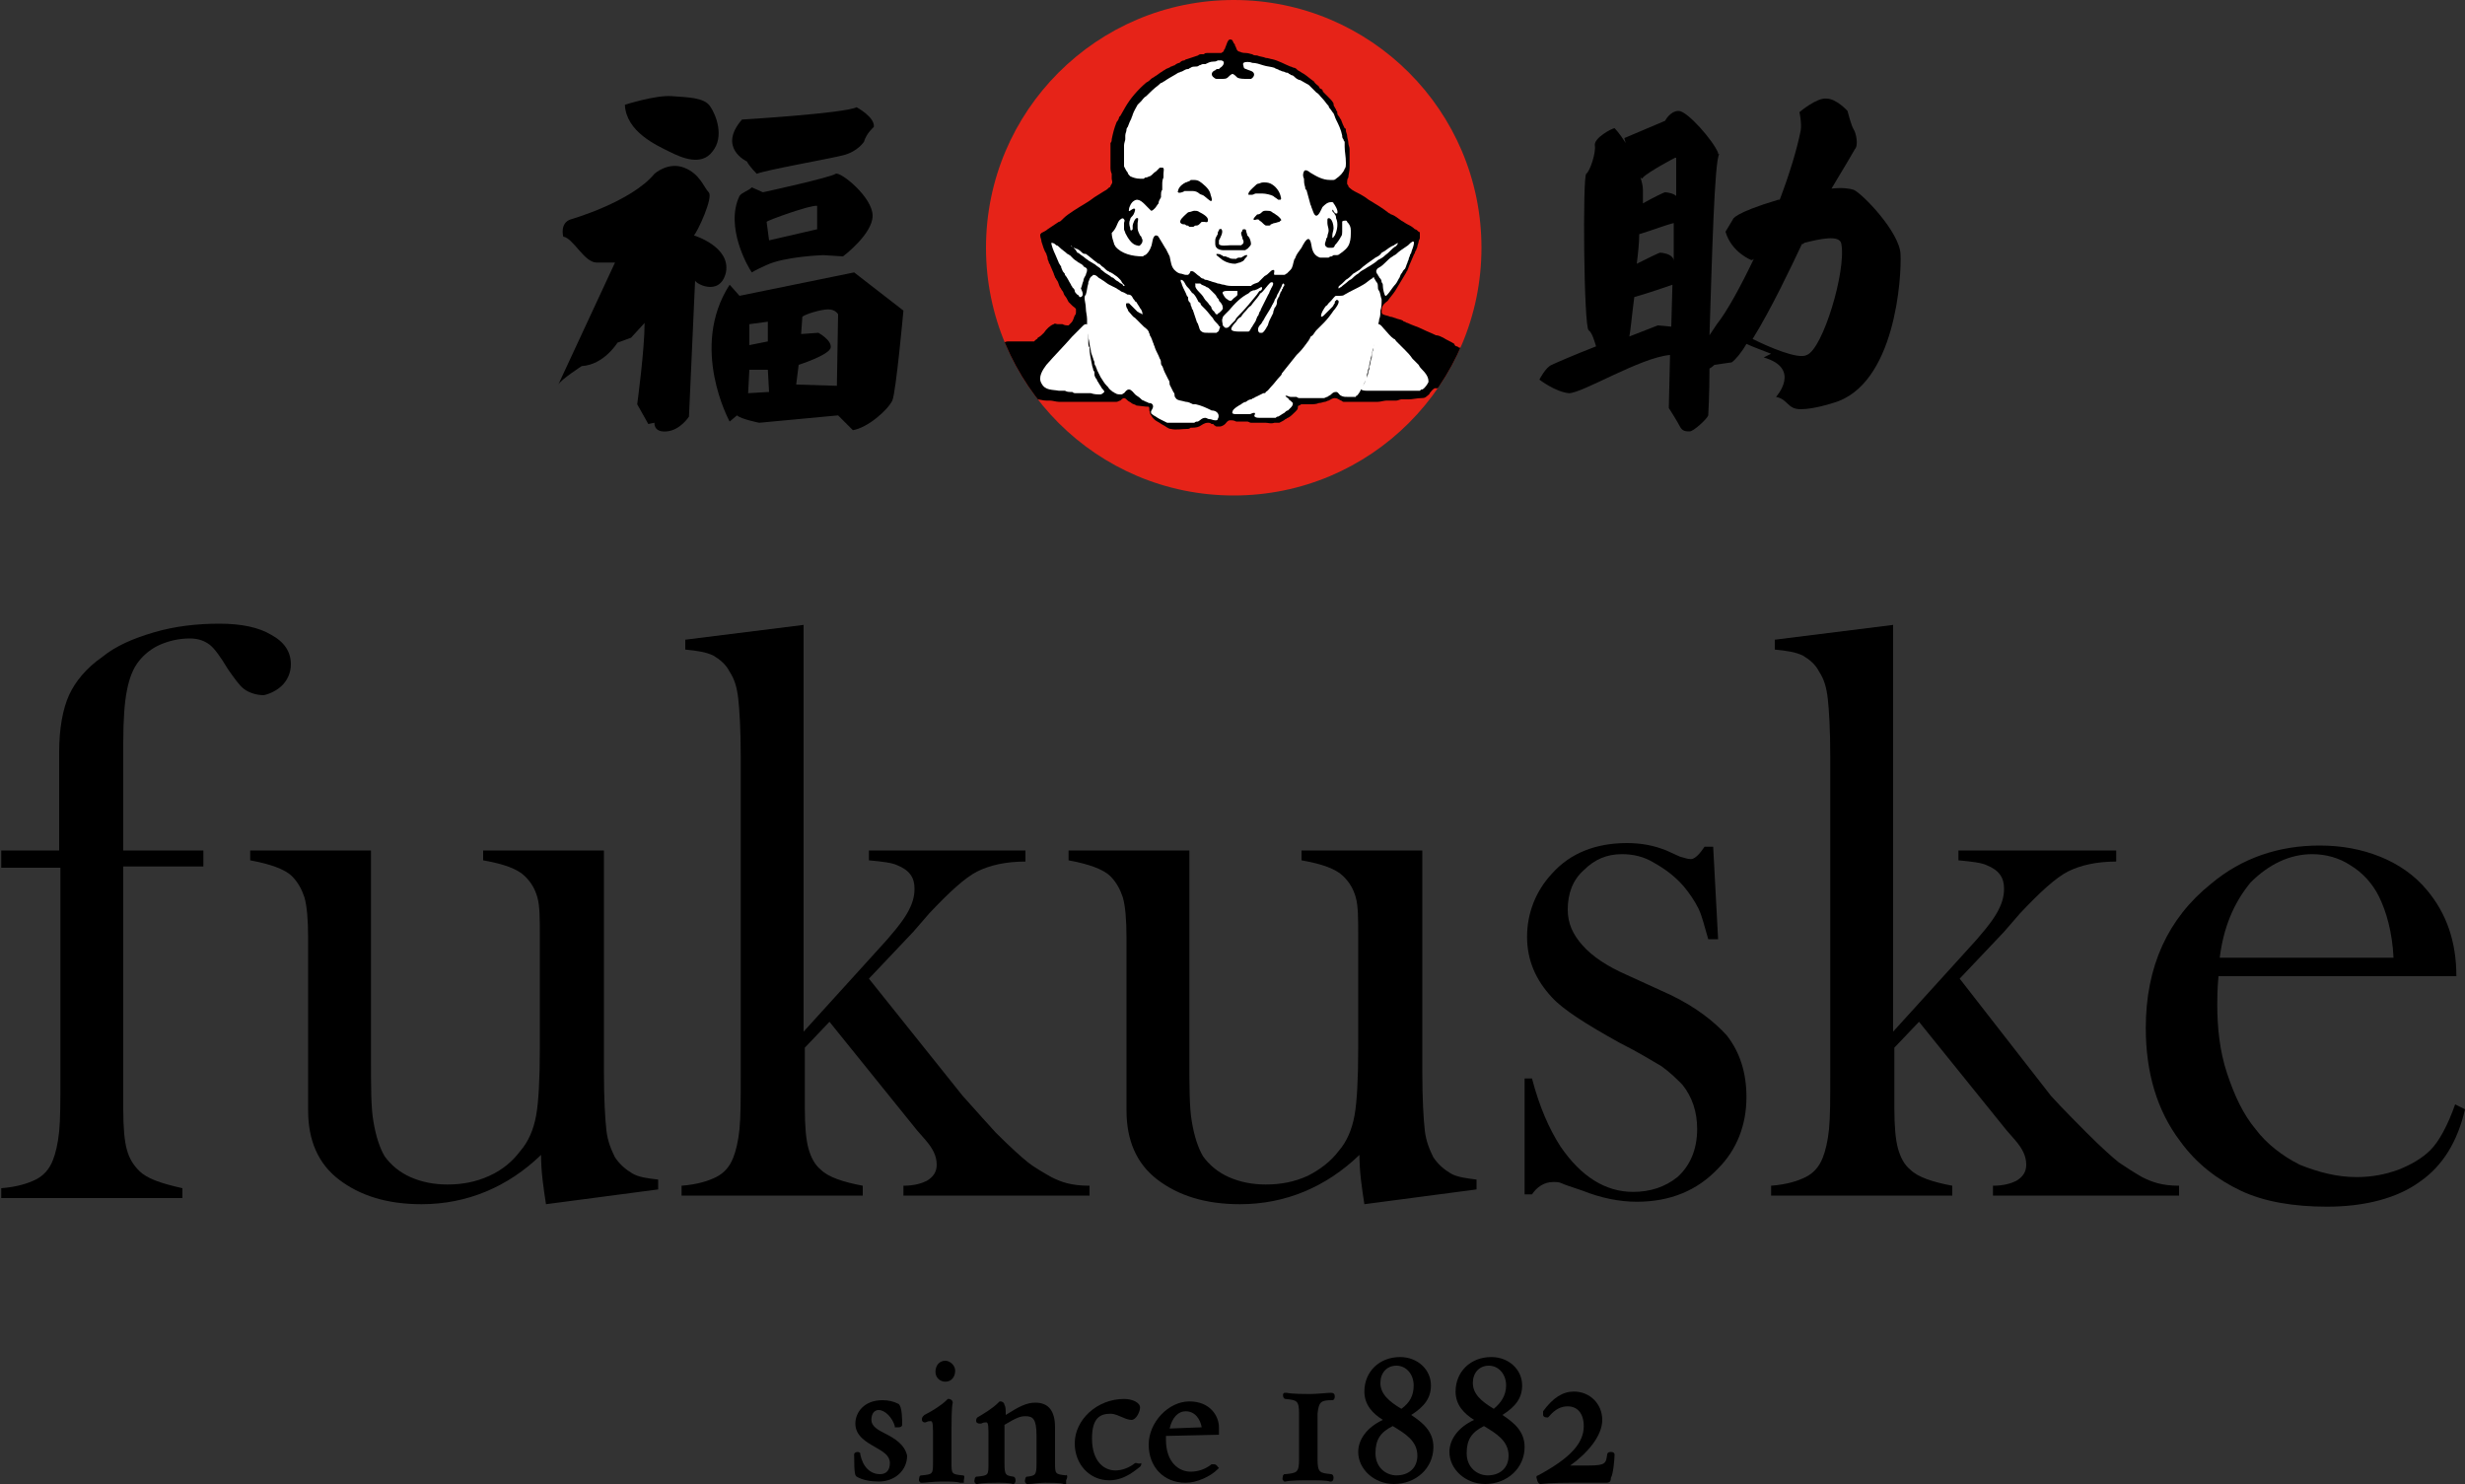 <?xml version="1.0" encoding="utf-8"?>
<!-- Generator: Adobe Illustrator 24.2.3, SVG Export Plug-In . SVG Version: 6.00 Build 0)  -->
<svg version="1.1" id="レイヤー_1" xmlns="http://www.w3.org/2000/svg" xmlns:xlink="http://www.w3.org/1999/xlink" x="0px"
	 y="0px" width="200px" height="120.4px" viewBox="0 0 200 120.4" style="enable-background:new 0 0 200 120.4;"
	 xml:space="preserve">
<rect x="0" y="0" width="200" height="120.4" fill="#333333" stroke="none"/>
<style type="text/css">
	.st0{clip-path:url(#SVGID_2_);fill:#E62318;}
	.st1{clip-path:url(#SVGID_4_);}
	.st2{clip-path:url(#SVGID_6_);fill:#FFFFFF;}
	.st3{clip-path:url(#SVGID_8_);fill:#FFFFFF;}
	.st4{clip-path:url(#SVGID_10_);fill:#FFFFFF;}
	.st5{clip-path:url(#SVGID_12_);fill:#FFFFFF;}
	.st6{clip-path:url(#SVGID_14_);fill:#FFFFFF;}
	.st7{clip-path:url(#SVGID_16_);fill:#FFFFFF;}
	.st8{clip-path:url(#SVGID_18_);fill:#FFFFFF;}
	.st9{clip-path:url(#SVGID_20_);fill:#FFFFFF;}
	.st10{clip-path:url(#SVGID_22_);fill:#FFFFFF;}
	.st11{clip-path:url(#SVGID_24_);fill:#FFFFFF;}
	.st12{clip-path:url(#SVGID_26_);fill:#FFFFFF;}
	.st13{clip-path:url(#SVGID_28_);fill:#FFFFFF;}
	.st14{clip-path:url(#SVGID_30_);fill:#FFFFFF;}
	.st15{clip-path:url(#SVGID_32_);fill:#FFFFFF;}
	.st16{clip-path:url(#SVGID_34_);fill:#FFFFFF;}
	.st17{clip-path:url(#SVGID_36_);}
	.st18{clip-path:url(#SVGID_38_);}
	.st19{clip-path:url(#SVGID_40_);}
	.st20{clip-path:url(#SVGID_42_);}
	.st21{clip-path:url(#SVGID_44_);}
	.st22{clip-path:url(#SVGID_46_);}
	.st23{clip-path:url(#SVGID_48_);fill:#FFFFFF;}
</style>
<g id="レイヤー_1_2_">
	<g id="レイヤー_1_1_">
	</g>
</g>
<g id="レイヤー_2_2_">
	<g id="レイヤー_2_1_">
		<g>
			<g>
				<g>
					<g>
						<path d="M71.8,116.3c-0.6-0.3-1.1-0.6-1.1-1.1c0-0.3,0.1-0.8,0.6-0.8c0.5,0,1.1,0.6,1.3,1.3l0,0.1l0.2,0l0.1,0
							c0.3,0,0.3-0.2,0.3-0.2c0-0.4,0-1.5-0.3-1.7c-0.4-0.2-0.8-0.3-1.3-0.3c-1.5,0-2.2,1-2.2,1.9c0,1,0.9,1.5,1.6,1.9
							c0.7,0.4,1.2,0.7,1.2,1.3c0,0.6-0.3,0.9-0.8,0.9c-0.8,0-1.4-0.6-1.6-1.6l0-0.1c0,0-0.1-0.1-0.2-0.1c-0.2,0-0.3,0.1-0.3,0.2
							c0,1.7,0.1,1.7,0.2,1.8c0.5,0.3,1.2,0.4,1.8,0.4c1.3,0,2.3-0.9,2.3-2.1C73.4,117.2,72.6,116.7,71.8,116.3z"/>
						<path d="M76.7,112.1c0.5,0,0.8-0.4,0.8-0.9c0-0.4-0.4-0.8-0.8-0.8c-0.5,0-0.8,0.4-0.8,0.9C75.9,111.8,76.3,112.1,76.7,112.1z"
							/>
						<path d="M78.1,119.7L78.1,119.7c-0.9-0.1-0.9-0.1-0.9-1.1V116c0-0.5,0-1.8,0.1-2.2c0-0.2-0.2-0.3-0.3-0.3l-0.1,0l-0.1,0.1
							c-0.4,0.4-1.2,0.9-1.8,1.2l-0.1,0.1c-0.1,0.1-0.1,0.2-0.1,0.3c0,0.1,0.1,0.2,0.2,0.2l0.1,0c0.2-0.1,0.3-0.1,0.4-0.1
							c0.1,0,0.2,0,0.2,0.8v2.5c0,1,0,1-0.9,1.1l-0.1,0l-0.1,0.1c0,0.1-0.1,0.3,0,0.4l0.1,0.1h0.1c0.3,0,0.9-0.1,1.6-0.1
							c0.7,0,1.2,0,1.5,0.1l0.1,0l0.2,0l0-0.1l0-0.1C78.3,119.7,78.2,119.7,78.1,119.7z"/>
						<path d="M86.5,119.7c-0.9-0.1-0.9-0.1-0.9-1.1v-2.8c0-1.3-0.5-2-1.6-2c-0.7,0-1.3,0.3-2.4,1c0-0.4,0-0.7-0.1-0.8
							c0-0.2-0.2-0.3-0.3-0.3l-0.1,0l-0.1,0.1c-0.5,0.5-1.2,0.9-1.7,1.2c-0.1,0.1-0.1,0.2-0.1,0.3c0,0.1,0.1,0.2,0.3,0.2l0.1,0
							c0.2-0.1,0.3-0.1,0.4-0.1c0.1,0,0.2,0,0.2,0.8v2.5c0,1,0,1-0.9,1.1l-0.1,0l-0.1,0.1c0,0.1-0.1,0.3,0,0.4l0.1,0.1h0.1
							c0.4-0.1,1.2-0.1,1.6-0.1c0.4,0,1,0,1.3,0.1l0,0h0c0.1,0,0.2-0.1,0.2-0.3c0-0.2-0.1-0.3-0.2-0.3l0,0c-0.6-0.1-0.7-0.1-0.7-1.1
							v-3.1c1-0.6,1.3-0.7,1.7-0.7c0.6,0,0.9,0.2,0.9,1.6v2.2c0,1-0.1,1-0.7,1.1l-0.1,0l-0.1,0.1c0,0.1-0.1,0.3,0,0.4l0.1,0.1h0.1
							c0.4,0,0.8-0.1,1.4-0.1c0.4,0,1.3,0,1.5,0.1l0,0l0.2,0l0-0.2l0-0.1C86.7,119.7,86.5,119.6,86.5,119.7z"/>
						<path d="M92.2,118.7L92.2,118.7l-0.1,0c-0.5,0.4-1.1,0.6-1.6,0.6c-0.9,0-1.9-0.7-1.9-2.6c0-1.7,0.7-2,1.5-2
							c0.4,0,0.7,0.2,1,0.3c0.2,0.1,0.5,0.2,0.7,0.2c0.4,0,0.7-0.7,0.7-1c0-0.4-0.6-0.7-1.3-0.7c-2.2,0-4,1.7-4,3.6
							c0,1.7,1.2,3,2.8,3c1.3,0,2.2-0.9,2.5-1.1c0.1-0.1,0.1-0.2,0.1-0.3C92.4,118.8,92.3,118.7,92.2,118.7z"/>
						<path d="M98.9,116.4l0-0.2c0-0.1,0-0.3,0-0.4c0-0.9-0.7-2.1-2.4-2.1c-1.7,0-3.3,1.7-3.3,3.5c0,1.8,1.2,3.1,3,3.1
							c0.9,0,2-0.5,2.6-1.1l0.1-0.1l-0.1-0.1c0,0-0.1-0.2-0.3-0.2h-0.1l-0.1,0c-0.5,0.4-1.1,0.6-1.7,0.6c-0.9,0-2-0.7-2-2.6
							c0-0.1,0-0.2,0-0.3L98.9,116.4z M96.2,114.5c0.8,0,1.2,0.7,1.3,1.3l-2.6,0.1C95.1,115,95.6,114.5,96.2,114.5z"/>
						<path d="M108.1,113.6c0.1,0,0.2-0.1,0.2-0.3c0-0.2-0.1-0.3-0.3-0.3h0c-0.3,0-1.2,0.1-1.7,0.1c-0.3,0-1.5,0-1.9-0.1l0,0l-0.2,0
							l-0.1,0.1l0,0.1c0,0.2,0.1,0.3,0.2,0.3h0c0.9,0.1,1.1,0.1,1.1,1.2v3.7c0,1.1-0.2,1.1-1.1,1.2l-0.1,0l-0.1,0.1
							c0,0.1-0.1,0.3,0,0.4l0.1,0.1h0.1c0.4-0.1,1.3-0.1,2-0.1c0.5,0,1.4,0,1.6,0.1l0.1,0c0.1,0,0.2-0.1,0.2-0.3
							c0-0.2-0.1-0.3-0.2-0.3h0c-0.9-0.1-1.1-0.1-1.1-1.2v-3.7C107,113.7,107.2,113.6,108.1,113.6z"/>
						<path d="M114.5,114.8c1.1-0.7,1.6-1.4,1.6-2.4c0-1.3-1.1-2.3-2.5-2.3c-1.7,0-2.9,1.2-2.9,2.8c0,1.1,0.7,1.8,1.5,2.3
							c-1.3,0.6-2,1.6-2,2.6c0,1.4,1.3,2.6,2.9,2.6c1.8,0,3.2-1.3,3.2-3C116.3,116.1,115.4,115.4,114.5,114.8z M113.7,114.3
							c-1-0.6-1.7-1.2-1.7-2.1c0-0.8,0.5-1.4,1.3-1.4c0.8,0,1.4,0.7,1.4,1.6C114.7,113.2,114.4,113.8,113.7,114.3z M113,115.7
							L113,115.7c1,0.6,2,1.2,2,2.4c0,1-0.7,1.6-1.7,1.6c-0.8,0-1.7-0.6-1.7-1.8C111.6,116.8,112,116.2,113,115.7z"/>
						<path d="M121.9,114.8c1.1-0.7,1.6-1.4,1.6-2.4c0-1.3-1.1-2.3-2.5-2.3c-1.7,0-2.9,1.2-2.9,2.8c0,1.1,0.7,1.8,1.5,2.3
							c-1.3,0.6-2,1.6-2,2.6c0,1.4,1.3,2.6,2.9,2.6c1.8,0,3.2-1.3,3.2-3C123.7,116.1,122.8,115.4,121.9,114.8z M121.2,114.3
							c-1-0.6-1.7-1.2-1.7-2.1c0-0.8,0.5-1.4,1.3-1.4c0.8,0,1.4,0.7,1.4,1.6C122.2,113.2,121.8,113.8,121.2,114.3z M120.4,115.7
							L120.4,115.7c1,0.6,2,1.2,2,2.4c0,1-0.7,1.6-1.7,1.6c-0.8,0-1.7-0.6-1.7-1.8C119,116.8,119.4,116.2,120.4,115.7z"/>
						<path d="M131,118c0,0,0-0.2-0.3-0.2c-0.3,0-0.3,0.2-0.3,0.2c-0.1,0.7-0.1,0.9-1.5,0.9h-1.5c1.4-1,2.6-2.4,2.6-3.7
							c0-1.3-1-2.3-2.3-2.3c-0.9,0-1.7,0.5-2.5,1.6c0,0.1,0,0.2,0,0.3c0,0.1,0.1,0.2,0.3,0.2l0.1,0l0.1-0.1c0.5-0.6,1-0.8,1.5-0.8
							c0.8,0,1.3,0.6,1.3,1.6c0,1.4-1.1,2.6-3.7,4c-0.1,0-0.2,0.1-0.1,0.3c0,0.1,0.1,0.4,0.3,0.4l0,0c0.9-0.1,1.8-0.1,3-0.1
							c0.5,0,1.1,0,1.5,0c0.3,0,0.6,0,0.8,0c0.3,0,0.4-0.1,0.4-0.4C130.9,119.6,131,118.3,131,118z"/>
					</g>
					<g>
						<g>
							<g>
								<path d="M69.3,22.1L60,24l-0.8-0.9c-3.3,5.1,0,11.1,0,11.1l0.6-0.5c0.3,0.3,1.8,0.6,1.8,0.6l6.4-0.6l1.2,1.2
									c1.2-0.2,2.8-1.6,3.2-2.4c0.3-0.7,0.9-7.3,0.9-7.3L69.3,22.1z M62.3,26.1v1.6l-1.5,0.3l0-1.7L62.3,26.1z M60.7,31.9l0.1-1.9
									l1.5,0l0.1,1.8L60.7,31.9z M67.9,31.3l-3.3-0.1l0.2-1.6c0,0,2.5-0.8,2.6-1.4c0.1-0.6-1-1.2-1-1.2l-1.4,0.1l0.1-1.4
									c0.2-0.2,1.5-0.6,2.1-0.6c0.6,0,0.8,0.4,0.8,0.4L67.9,31.3z"/>
								<path d="M61,22.2C61,22.2,61,22.2,61,22.2C61,22.2,61,22.2,61,22.2z"/>
								<path d="M60.6,13.1c0.2,0.4,0.8,1,0.8,1c0.7-0.3,5.8-1.2,7-1.5c1.2-0.3,1.7-1.1,1.7-1.1c0.2-0.7,0.8-1.2,0.8-1.2
									c0.1-0.8-1.4-1.6-1.4-1.6c-1,0.5-9.3,1-9.3,1C58.2,12,60.6,13.1,60.6,13.1z"/>
								<path d="M62.2,21.5c1.5-0.7,4.6-0.8,4.6-0.8l1.6,0.1c0,0,2.4-1.8,2.4-3.3c0-1.5-2.6-3.6-3-3.4c-0.4,0.3-5.9,1.5-5.9,1.5
									L61,15.2c-0.3,0.3-0.8,0.4-1,0.7c-1.2,2.5,0.7,5.8,1,6.2C61,22.1,61.3,21.9,62.2,21.5z M66.3,16.7v1.9l-3.9,0.9l-0.2-1.5
									C62.2,17.9,65.8,16.6,66.3,16.7z"/>
								<path d="M58.9,22.1c0.4-2.1-2.6-3-2.6-3c0.3-0.3,1.6-3.1,1.2-3.5c-0.4-0.4-0.7-1.5-2-2c-1.3-0.5-2.4,0.5-2.4,0.5
									c-1.9,2.3-6.8,3.7-6.8,3.7c-0.9,0.3-0.6,1.4-0.6,1.4c0.8,0.1,1.7,2.1,2.7,2.1h1.5l-4.6,9.9c0.2-0.4,1.9-1.5,1.9-1.5
									c1.8-0.1,2.9-1.9,2.9-1.9l1.1-0.4l1.1-1.2c0,2.2-0.6,6.6-0.6,6.6l0.9,1.6l0.5-0.1c0,0-0.1,0.8,1,0.7
									c1.1-0.1,1.8-1.2,1.8-1.2l0.5-11.1C56.2,22.9,58.4,24.2,58.9,22.1z"/>
								<path d="M54.3,12.3c1,0.5,2.6,1.2,3.5,0c1-1.2,0.3-3-0.2-3.7c-0.5-0.7-1.8-0.7-3.1-0.8c-1.3-0.1-3.8,0.7-3.8,0.7
									C50.8,10.7,53.3,11.8,54.3,12.3z"/>
							</g>
							<path d="M154.2,20.6c-0.1-1.8-3.1-4.9-3.8-5.2c-0.3-0.1-0.9-0.2-1.8-0.1c0.9-1.5,1.8-3,1.9-3.2c0.3-0.3,0.1-1.3-0.1-1.6
								c-0.2-0.3-0.5-1.5-0.5-1.5S149,8,148.2,8c-0.8-0.1-2.2,1.1-2.2,1.1s0.2,0.9,0.1,1.5c-0.3,1.5-0.9,3.5-1.7,5.6c0,0,0,0-0.1,0
								c-3.7,1.1-3.7,1.6-3.7,1.6l-0.6,1c0.5,1.7,2.1,2.3,2.1,2.3s0.1,0,0.2-0.1c-1.1,2.3-2.2,4.3-3,5.3c-0.2,0.3-0.4,0.6-0.6,0.9
								c0.2-6.1,0.4-14.3,0.8-14.7h-0.1c0,0,0-0.1,0-0.1c-0.4-1-2.5-3.4-3.2-3.4c-0.7,0-1.1,0.8-1.1,0.8l-3.3,1.4c0,0,0,0.1,0.1,0.4
								c-0.5-0.8-0.9-1.2-0.9-1.2c-0.2,0-1.7,0.8-1.6,1.4c0.1,0.6-0.4,2.1-0.7,2.3c-0.3,0.2-0.2,12.5,0.2,12.7
								c0.3,0.2,0.5,1,0.6,1.3c-1.8,0.7-3.4,1.4-3.6,1.5c-0.5,0.2-1,1.2-1,1.2s1.3,1,2.4,1.1c1.1,0,5.8-2.9,8.2-3.1l-0.1,4.3
								c0,0,0.7,1.1,0.9,1.5c0.2,0.4,0.5,0.4,0.8,0.4c0.3,0,1.4-1,1.5-1.3c0-0.1,0.1-1.6,0.1-3.8c0.2-0.1,0.4-0.3,0.4-0.3l1.4-0.2
								c0.3-0.2,0.8-0.8,1.2-1.5c0.4,0.2,2,0.8,2,0.8l-0.6,0.3c3.1,0.9,1,3.2,1,3.2c1,0.2,0.9,1,2,1c1.1,0,2.6-0.5,2.6-0.5
								C153.8,31.3,154.3,22.4,154.2,20.6z M135.6,26.5l-1.1-0.1c0,0-1,0.4-2.3,0.9c0.1-0.5,0.2-1.7,0.4-3.2c1.1-0.3,3.1-1,3.1-1
								s0-0.1,0-0.2L135.6,26.5z M135.8,21.3c0-0.2,0-0.3-0.1-0.4c-0.2-0.3-0.8-0.4-1-0.4c-0.1,0-1.1,0.5-1.9,0.9
								c0.1-0.8,0.2-1.7,0.2-2.4c1-0.3,2.3-0.8,2.8-0.9L135.8,21.3z M136,15.9c-0.2-0.2-0.7-0.3-0.9-0.3c-0.1,0-1.1,0.5-1.8,0.9
								c0-0.4,0-0.8,0-1.1c0-0.3-0.1-0.7-0.2-1c0.1,0.1,0.2,0.1,0.2,0c0.5-0.5,2.6-1.6,2.6-1.6s0,0,0.1,0L136,15.9z M146.6,28.8
								c-0.7,0.4-3.2-0.7-4.4-1.3c1.5-2.4,3.2-6,4-7.7c0.1,0,0.1,0,0.2-0.1c1.2-0.3,2.9-0.7,3,0.1C149.8,22,147.9,28.3,146.6,28.8z"
								/>
							<g>
								<g>
									<g>
										<g>
											<g>
												<g>
													<g>
														<g>
															<defs>
																<path id="SVGID_1_" d="M80,20.1c0,11.1,9,20.1,20.1,20.1c11.1,0,20.1-9,20.1-20.1c0-11.1-9-20.1-20.1-20.1
																	C89,0,80,9,80,20.1"/>
															</defs>
															<clipPath id="SVGID_2_">
																<use xlink:href="#SVGID_1_"  style="overflow:visible;"/>
															</clipPath>
															<path class="st0" d="M120.2,20.1c0,11.1-9,20.1-20.1,20.1S80,31.2,80,20.1C80,9,89,0,100.1,0
																C111.2,0,120.2,9,120.2,20.1"/>
														</g>
													</g>
												</g>
											</g>
										</g>
									</g>
								</g>
								<g>
									<g>
										<g>
											<g>
												<g>
													<g>
														<g>
															<defs>
																<path id="SVGID_3_" d="M80,20.1c0,11.1,9,20.1,20.1,20.1c11.1,0,20.1-9,20.1-20.1c0-11.1-9-20.1-20.1-20.1
																	C89,0,80,9,80,20.1"/>
															</defs>
															<clipPath id="SVGID_4_">
																<use xlink:href="#SVGID_3_"  style="overflow:visible;"/>
															</clipPath>
															<path class="st1" d="M120.1,29.8c0-0.1-0.1-0.2-0.1-0.3c-0.1-0.2-0.3-0.5-0.6-0.6c-0.1-0.1-0.3-0.2-0.4-0.3
																c0,0-0.1-0.1-0.1-0.1c-0.1,0-0.1-0.1-0.2-0.1c-0.1-0.1-0.2-0.2-0.3-0.2c-0.1,0-0.1-0.1-0.2-0.1
																c-0.1,0-0.2-0.1-0.2-0.2c-0.3-0.2-0.6-0.3-0.9-0.5c-0.2-0.1-0.4-0.2-0.6-0.2c-0.4-0.2-0.7-0.3-1.1-0.5
																c-0.4-0.2-0.8-0.3-1.2-0.5c-0.1,0-0.2-0.1-0.2-0.1c-0.1,0-0.1,0-0.2-0.1c-0.2-0.1-0.4-0.1-0.6-0.2
																c-0.1,0-0.2-0.1-0.4-0.1c-0.2-0.1-0.4-0.1-0.6-0.2c-0.1-0.1-0.1-0.1-0.1-0.2c0-0.1,0-0.4,0.1-0.5
																c0.1-0.2,0.3-0.3,0.4-0.4c0.2-0.3,0.4-0.5,0.6-0.8c0.3-0.5,0.6-1,0.9-1.5c0-0.1,0.1-0.1,0.1-0.2
																c0.1-0.2,0.1-0.3,0.2-0.5c0.1-0.2,0.2-0.5,0.3-0.7c0-0.1,0.1-0.1,0.1-0.2c0,0,0-0.1,0.1-0.2c0-0.1,0.1-0.2,0.1-0.3
																c0-0.1,0.1-0.3,0.1-0.4c0-0.1,0.1-0.2,0.1-0.3c0-0.1,0-0.1,0-0.2c0-0.1,0-0.2,0-0.2c0,0,0-0.1-0.1-0.1
																c-0.1-0.1-0.2-0.2-0.3-0.2c-0.2-0.2-0.4-0.3-0.6-0.4c-0.2-0.1-0.3-0.2-0.5-0.3c-0.3-0.2-0.5-0.4-0.8-0.5
																c-0.1,0-0.1-0.1-0.2-0.1c-0.5-0.4-1-0.7-1.5-1c-0.2-0.1-0.4-0.3-0.6-0.4c-0.3-0.2-0.6-0.3-0.9-0.5
																c-0.1-0.1-0.3-0.2-0.3-0.3c0-0.1-0.1-0.1-0.1-0.2c0-0.2,0-0.4,0.1-0.5c0-0.2,0.1-0.5,0.1-0.8c0-0.2,0-0.4,0-0.6
																c0-0.2,0-0.3,0-0.5c0-0.1,0-0.3,0-0.4c0-0.2-0.1-0.3-0.1-0.5c0-0.2-0.1-0.4-0.1-0.6c0-0.1-0.1-0.3-0.1-0.4
																c0-0.1,0-0.2-0.1-0.2c-0.1-0.2-0.2-0.4-0.3-0.7c-0.1-0.1-0.1-0.2-0.2-0.3c-0.1-0.1-0.1-0.2-0.1-0.3
																c0-0.1-0.1-0.1-0.1-0.2c0-0.1-0.1-0.1-0.1-0.2c-0.1-0.1-0.1-0.2-0.1-0.3c-0.1-0.2-0.2-0.3-0.4-0.5
																c-0.1-0.1-0.2-0.2-0.3-0.3c0,0-0.1-0.1-0.1-0.1c0,0-0.1-0.1-0.1-0.2c-0.1-0.1-0.1-0.1-0.2-0.1c0-0.1-0.1-0.1-0.1-0.2
																c-0.1-0.1-0.3-0.2-0.4-0.4c-0.3-0.2-0.5-0.4-0.8-0.6c-0.2-0.1-0.3-0.2-0.5-0.3c-0.1-0.1-0.2-0.2-0.3-0.2
																c-0.1,0-0.2-0.1-0.3-0.1c-0.5-0.2-1-0.5-1.5-0.6c-0.1,0-0.3-0.1-0.5-0.1c-0.2-0.1-0.5-0.1-0.7-0.2
																c-0.1,0-0.3,0-0.4-0.1c-0.1,0-0.3-0.1-0.5-0.1c-0.1,0-0.3,0-0.5-0.1c-0.1,0-0.2-0.1-0.2-0.1
																c-0.1-0.1-0.1-0.3-0.2-0.4c0-0.1,0-0.1-0.1-0.2c-0.1-0.2-0.1-0.3-0.3-0.3v0c-0.2,0-0.3,0.5-0.4,0.7
																c0,0.1-0.1,0.1-0.1,0.2c0,0.1-0.1,0.1-0.2,0.2c0,0-0.1,0-0.1,0c-0.1,0-0.2,0-0.3,0c0,0,0,0-0.1,0c0,0-0.1,0-0.1,0
																c0,0-0.1,0-0.1,0c-0.1,0-0.2,0-0.2,0c0,0,0,0-0.1,0c0,0-0.1,0-0.1,0c-0.1,0-0.3,0-0.3,0.1c-0.1,0-0.1,0-0.2,0
																c-0.1,0-0.2,0-0.3,0.1c-0.3,0.1-0.6,0.2-0.9,0.3c0,0-0.1,0-0.2,0.1c-0.2,0-0.3,0.1-0.4,0.2c-0.1,0-0.3,0.1-0.4,0.2
																c-0.1,0-0.2,0.1-0.3,0.1c-0.1,0.1-0.2,0.1-0.4,0.2c-0.1,0.1-0.2,0.1-0.3,0.2c-0.2,0.1-0.4,0.3-0.6,0.4
																c-0.1,0.1-0.2,0.1-0.3,0.2c-0.1,0.1-0.2,0.2-0.4,0.3c-0.7,0.6-1.3,1.3-1.7,2c-0.1,0.2-0.3,0.5-0.4,0.7
																c0,0-0.1,0.1-0.1,0.1c0,0.1-0.1,0.3-0.2,0.4c-0.2,0.5-0.3,0.9-0.4,1.4c0,0.1,0,0.2-0.1,0.3c0,0.1,0,0.2,0,0.3
																c0,0.1,0,0.2,0,0.2c0,0.3,0,0.6,0,1v0.4c0,0.2,0,0.4,0.1,0.6c0,0.2,0,0.3,0,0.4c0,0.1,0.1,0.3,0,0.4
																c0,0.1-0.1,0.1-0.1,0.2c0,0.1-0.1,0.1-0.1,0.1c-0.1,0.1-0.2,0.2-0.4,0.3c-0.3,0.2-0.5,0.3-0.8,0.5
																c-0.5,0.4-1.1,0.7-1.7,1.1c-0.3,0.2-0.6,0.4-0.8,0.6c0,0-0.1,0.1-0.1,0.1c-0.1,0.1-0.2,0.2-0.3,0.2
																c-0.3,0.2-0.6,0.4-0.9,0.6c-0.1,0.1-0.3,0.2-0.5,0.3c-0.1,0.1-0.1,0.1-0.1,0.2c0,0.2,0.1,0.3,0.1,0.5
																c0.1,0.3,0.2,0.7,0.4,1c0,0.1,0.1,0.2,0.1,0.4c0,0.1,0.1,0.2,0.1,0.3c0,0.1,0.1,0.1,0.1,0.2c0.1,0.2,0.2,0.5,0.3,0.7
																c0,0.1,0.1,0.2,0.1,0.3c0.1,0.1,0.1,0.2,0.2,0.3c0.1,0.2,0.1,0.3,0.2,0.5c0.1,0.1,0.1,0.2,0.2,0.3
																c0.1,0.1,0.1,0.3,0.2,0.4c0.1,0.1,0.2,0.3,0.3,0.5c0.1,0.1,0.2,0.2,0.3,0.3c0.1,0.1,0.3,0.2,0.3,0.3
																c0,0.1,0,0.2,0,0.2c0,0.1,0,0.2-0.1,0.3c-0.1,0.2-0.1,0.4-0.3,0.6c-0.1,0.1-0.1,0.1-0.2,0.2c-0.2,0-0.3,0-0.5-0.1
																c-0.1,0-0.2,0-0.4,0c-0.1,0-0.2-0.1-0.3,0c-0.3,0.1-0.6,0.4-0.8,0.7c-0.2,0.2-0.3,0.3-0.5,0.4c0,0.1-0.1,0.1-0.2,0.2
																c0,0-0.1,0.1-0.1,0.1c-0.2,0-0.4,0-0.6,0c-0.1,0-0.2,0-0.2,0c-0.1,0-0.2,0-0.3,0c-0.2,0-0.3,0-0.5,0
																c-0.1,0-0.3,0-0.4,0c0,0-0.1,0-0.1,0c-0.3,0-0.5,0.2-0.7,0.4c0,0-0.1,0-0.1,0c-0.2,0-0.4-0.1-0.6-0.1
																c-0.2,0-0.4-0.1-0.6-0.1c-0.1,0-0.2-0.1-0.3-0.1c-0.1,0-0.4-0.1-0.5-0.1c-0.6,0-0.1,0.8,0,1.1c0,0.1,0.1,0.1,0.1,0.2
																c0,0.1,0.1,0.2,0.1,0.2c0.1,0.1,0.1,0.1,0.2,0.2c0.1,0.1,0.1,0.2,0.2,0.3c0.2,0.2,0.3,0.4,0.5,0.6
																c0.1,0.1,0.2,0.1,0.3,0.2c0.1,0,0.2,0.1,0.3,0.2c0,0.1,0.1,0.2,0.1,0.3c0,0.1,0.1,0.2,0.1,0.3c0,0.2,0.1,0.3,0.2,0.5
																c0,0.1,0.1,0.1,0.2,0.2c0.1,0,0.1,0.1,0.2,0.2c0,0.1,0.1,0.2,0.1,0.3c0,0.2,0,0.2,0.1,0.3c0.2,0.1,0.6-0.1,0.9-0.2
																c0.2-0.1,0.4-0.1,0.6-0.2c0.2-0.1,0.3-0.2,0.5-0.1c0.1,0,0.2,0.1,0.4,0.1c0.3,0,0.5,0.1,0.8,0.1c0.1,0,0.2,0,0.3,0
																c0.2,0,0.5,0.1,0.7,0.1c0.2,0,0.3,0,0.5,0c0.1,0,0.2,0,0.3,0c0.1,0,0.2,0,0.3,0c0.1,0,0.2,0,0.2,0c0.1,0,0.2,0,0.4,0
																c0.2,0,0.4,0,0.6,0c0.1,0,0.2,0,0.3,0c0.2,0,0.3,0,0.5,0c0.2,0,0.5,0,0.7,0c0.1,0,0.2,0,0.3,0c0.2,0,0.4,0,0.6,0
																c0.1,0,0.2-0.1,0.3-0.1c0.1-0.1,0.2-0.2,0.3-0.2c0,0,0,0,0,0c0.1,0,0.2,0.1,0.3,0.2c0.1,0.1,0.2,0.1,0.3,0.2
																c0.1,0.1,0.3,0.1,0.4,0.2C93,33,93.1,33,93.2,33c0,0,0,0,0,0c0.1,0.1,0,0.3,0.1,0.4c0,0.1,0,0.2,0.1,0.3
																c0.1,0.2,0.3,0.4,0.5,0.5c0.2,0.1,0.3,0.2,0.5,0.3c0.2,0.1,0.4,0.3,0.6,0.3c0.4,0.1,0.9,0,1.3,0c0.1,0,0.2,0,0.3-0.1
																c0.2,0,0.5,0,0.7-0.1c0.2-0.1,0.4-0.3,0.7-0.3c0.1,0,0.2,0,0.3,0.1c0.1,0,0.2,0,0.2,0.1c0.1,0,0.1,0.1,0.2,0.1
																c0.1,0,0.2,0,0.3,0c0.1,0,0.3-0.1,0.4-0.2c0.1-0.1,0.2-0.3,0.4-0.3c0.2,0,0.3,0,0.5,0.1c0.2,0,0.4,0,0.6,0
																c0.1,0,0.2,0,0.3,0c0.1,0,0.2,0.1,0.3,0.1c0.1,0,0.3,0,0.4,0c0.1,0,0.2,0,0.3,0c0.1,0,0.1,0,0.2,0h0.3
																c0.2,0,0.4,0.1,0.7,0c0.1,0,0.2,0,0.2,0c0.1,0,0.1,0,0.2,0c0.2-0.1,0.4-0.2,0.5-0.3c0.1,0,0.1-0.1,0.2-0.1
																c0.2-0.1,0.4-0.3,0.6-0.5c0.1-0.1,0.2-0.2,0.2-0.3c0-0.1,0-0.2,0.1-0.2c0.1,0,0.1-0.1,0.2-0.1c0.1,0,0.1,0,0.2,0h0.3
																c0.1,0,0.1,0,0.2,0c0.2,0,0.5,0,0.7-0.1c0.2,0,0.4-0.1,0.5-0.1c0.1,0,0.2-0.1,0.3-0.1c0.2-0.1,0.3-0.2,0.5-0.2
																c0.2,0,0.3,0.1,0.5,0.2c0.1,0,0.1,0.1,0.2,0.1c0.2,0,0.3,0,0.5,0c0.4,0,0.8,0,1.2,0c0.4,0,0.7,0,1.1,0
																c0.2,0,0.5-0.1,0.7-0.1c0.3,0,0.5,0,0.8,0c0.1,0,0.3-0.1,0.4-0.1c0.2,0,0.4,0,0.6,0c0.3,0,0.7-0.1,1-0.1
																c0.1,0,0.3,0,0.4-0.1c0.1-0.1,0.3-0.2,0.3-0.3c0.1-0.1,0.2-0.3,0.4-0.4c0.1,0,0.3,0,0.5,0c0.2,0,0.4-0.1,0.6-0.1
																c0.1,0,0.2,0,0.3-0.1c0.1,0,0.1,0,0.1,0c0.2-0.1,0.4-0.1,0.5-0.2c0.1,0,0.2-0.1,0.3-0.1c0.1,0,0.2-0.1,0.3-0.1
																c0.1,0,0.2-0.1,0.2-0.1c0.1-0.1,0.2-0.1,0.4-0.2c0.1,0,0.2-0.1,0.2-0.1c0.1-0.1,0.4-0.2,0.4-0.4
																C120.1,30,120.1,29.9,120.1,29.8"/>
														</g>
													</g>
												</g>
											</g>
										</g>
									</g>
								</g>
								<g>
									<g>
										<g>
											<g>
												<g>
													<g>
														<g>
															<defs>
																<path id="SVGID_5_" d="M80,20.1c0,11.1,9,20.1,20.1,20.1c11.1,0,20.1-9,20.1-20.1c0-11.1-9-20.1-20.1-20.1
																	C89,0,80,9,80,20.1"/>
															</defs>
															<clipPath id="SVGID_6_">
																<use xlink:href="#SVGID_5_"  style="overflow:visible;"/>
															</clipPath>
															<path class="st2" d="M114.1,20c0.2-0.1,0.3-0.3,0.5-0.4c0,0,0.1,0,0.1,0c0.1,0.2-0.2,0.8-0.2,0.9
																c0,0.1-0.1,0.1-0.1,0.2c0,0.1-0.1,0.2-0.1,0.3c0,0.1-0.1,0.2-0.1,0.3c-0.1,0.2-0.1,0.3-0.2,0.5c0,0-0.1,0.1-0.1,0.1
																c-0.1,0.1-0.1,0.2-0.2,0.3c-0.1,0.1-0.1,0.3-0.2,0.4c-0.1,0.2-0.2,0.4-0.4,0.6c-0.1,0.1-0.6,0.9-0.7,0.8
																c-0.1-0.1-0.2-0.6-0.2-0.8c0-0.1,0-0.2-0.1-0.3c0-0.2-0.1-0.3-0.2-0.4c0-0.1-0.1-0.1-0.1-0.2
																c-0.1-0.1-0.2-0.3-0.1-0.4c0-0.1,0.2-0.2,0.2-0.2c0.2-0.1,0.4-0.3,0.5-0.4c0.2-0.2,0.4-0.4,0.6-0.5
																c0.1-0.1,0.2-0.1,0.3-0.2C113.5,20.4,113.8,20.2,114.1,20"/>
														</g>
													</g>
												</g>
											</g>
										</g>
									</g>
								</g>
								<g>
									<g>
										<g>
											<g>
												<g>
													<g>
														<g>
															<defs>
																<path id="SVGID_7_" d="M80,20.1c0,11.1,9,20.1,20.1,20.1c11.1,0,20.1-9,20.1-20.1c0-11.1-9-20.1-20.1-20.1
																	C89,0,80,9,80,20.1"/>
															</defs>
															<clipPath id="SVGID_8_">
																<use xlink:href="#SVGID_7_"  style="overflow:visible;"/>
															</clipPath>
															<path class="st3" d="M109.8,22.2c0.2-0.1,0.3-0.2,0.5-0.3c0.4-0.4,0.9-0.7,1.3-1c0.2-0.1,0.4-0.2,0.5-0.4
																c0.1,0,0.1-0.1,0.2-0.1c0.3-0.2,0.5-0.4,0.8-0.5c0.1-0.1,0.2-0.1,0.3-0.2c0,0,0,0.1,0,0.1c-0.1,0.1-0.1,0.2-0.2,0.2
																c-0.3,0.2-0.5,0.5-0.8,0.7c-0.2,0.2-0.4,0.3-0.6,0.4c-0.2,0.2-0.4,0.3-0.7,0.5c-0.2,0.1-0.3,0.2-0.5,0.3
																c-0.2,0.1-0.3,0.2-0.4,0.3c-0.2,0.1-0.4,0.3-0.5,0.4c-0.1,0.1-0.2,0.1-0.3,0.2c-0.2,0.2-0.4,0.3-0.6,0.5
																c-0.1,0-0.1,0.1-0.2,0.1v0c0,0,0,0,0-0.1c0-0.1,0.2-0.2,0.3-0.3c0.1-0.1,0.2-0.2,0.3-0.3
																C109.4,22.6,109.6,22.4,109.8,22.2"/>
														</g>
													</g>
												</g>
											</g>
										</g>
									</g>
								</g>
								<g>
									<g>
										<g>
											<g>
												<g>
													<g>
														<g>
															<defs>
																<path id="SVGID_9_" d="M80,20.1c0,11.1,9,20.1,20.1,20.1c11.1,0,20.1-9,20.1-20.1c0-11.1-9-20.1-20.1-20.1
																	C89,0,80,9,80,20.1"/>
															</defs>
															<clipPath id="SVGID_10_">
																<use xlink:href="#SVGID_9_"  style="overflow:visible;"/>
															</clipPath>
															<path class="st4" d="M90.8,17.9c0.1-0.1,0.3-0.3,0.4-0.1c0.1,0.1,0,0.2,0,0.3c0,0.2,0,0.3,0,0.5
																c0,0.1,0.1,0.2,0.1,0.3c0.2,0.4,0.5,0.9,0.9,1c0.1,0,0.2,0.1,0.3,0c0.1-0.1,0.2-0.2,0.2-0.4c0-0.1-0.1-0.2-0.1-0.3
																c0,0-0.1-0.1-0.1-0.1c-0.1-0.2-0.2-0.4-0.2-0.6c0-0.1,0-0.2,0-0.4c0-0.1,0.1-0.4,0-0.4c-0.2-0.1-0.4,0.5-0.4,0.6
																c0,0.1,0,0.3,0,0.3c0,0-0.1,0.1-0.1,0.1c-0.1,0-0.1-0.1-0.1-0.2c-0.1-0.3-0.1-0.5,0-0.7c0-0.1,0.1-0.2,0.2-0.3
																c0.1-0.1,0.2-0.4,0.2-0.5c-0.1-0.3-0.6,0.4-0.5,0c0-0.2,0.2-0.6,0.4-0.7c0.4-0.3,0.8,0.2,1.1,0.5
																c0.1,0.1,0.2,0.2,0.3,0.3c0.1,0,0.2-0.1,0.3-0.2c0.1-0.1,0.2-0.3,0.3-0.4c0-0.2,0.1-0.3,0.2-0.5c0-0.1,0-0.1,0-0.2
																c0-0.1,0-0.3,0.1-0.4c0-0.1,0-0.2,0-0.4c0-0.2,0-0.4,0.1-0.6c0-0.1,0-0.2,0-0.3c0-0.2,0.1-0.5-0.1-0.5l0,0
																c0,0-0.1,0-0.2,0c-0.1,0.1-0.2,0.2-0.3,0.3c-0.2,0.1-0.3,0.3-0.5,0.4c-0.1,0-0.2,0.1-0.3,0.1c-0.1,0-0.1,0-0.2,0.1
																c0,0-0.1,0-0.1,0c0,0-0.1,0-0.1,0c0,0-0.1,0-0.1,0c-0.3,0-0.6-0.1-0.8-0.2c-0.1-0.1-0.2-0.2-0.2-0.3
																c-0.1-0.1-0.2-0.3-0.3-0.5c0-0.1,0-0.2,0-0.4c0-0.1,0-0.3,0-0.4c0-0.1,0-0.2,0-0.3c0-0.2,0-0.4,0-0.6
																c0-0.2,0.1-0.4,0.1-0.5c0-0.1,0-0.2,0-0.3c0-0.2,0.1-0.3,0.1-0.5c0-0.1,0.1-0.2,0.1-0.2c0.1-0.3,0.2-0.5,0.3-0.7
																c0-0.1,0.1-0.2,0.1-0.3C92,9,92.2,8.7,92.3,8.5c0.1-0.1,0.2-0.2,0.3-0.3c0.1-0.1,0.2-0.3,0.4-0.4
																c0.3-0.3,0.6-0.6,1-0.9c0.1-0.1,0.2-0.2,0.3-0.2c0.1-0.1,0.2-0.1,0.3-0.2c0.3-0.2,0.7-0.4,1-0.6
																c0.1,0,0.2-0.1,0.3-0.1c0.2-0.1,0.3-0.2,0.5-0.2c0.1,0,0.1-0.1,0.2-0.1c0.1-0.1,0.3-0.1,0.4-0.1c0.1,0,0.2,0,0.3-0.1
																c0.1,0,0.2-0.1,0.3-0.1c0.1,0,0.1,0,0.2,0C98,5.1,98.2,5,98.4,5c0.1,0,0.3,0,0.4-0.1c0.1,0,0.2,0,0.3,0
																C99.5,5,99.2,5.4,99,5.5c0,0-0.1,0.1-0.1,0.1c0,0-0.1,0-0.1,0c-0.1,0-0.1,0-0.2,0.1c-0.3,0.1-0.4,0.4-0.1,0.6
																c0,0,0.1,0.1,0.2,0.1c0.1,0,0.2,0,0.4,0c0.2,0,0.4,0,0.5-0.1C99.7,6.2,99.9,6,100,6c0.1,0,0.3,0.2,0.4,0.3
																c0.2,0.1,0.5,0.1,0.8,0.1c0.1,0,0.2,0,0.3,0c0.2-0.1,0.4-0.4,0.1-0.6c-0.2-0.1-0.3-0.1-0.5-0.2
																c-0.1,0-0.2-0.1-0.2-0.2c0-0.1-0.1-0.2,0-0.3c0.1-0.1,0.5-0.1,0.7,0c0.3,0,0.6,0.1,0.9,0.2c0.3,0.1,0.6,0.1,0.9,0.2
																c0.1,0.1,0.3,0.1,0.4,0.2c0.1,0,0.2,0.1,0.3,0.1c0.1,0,0.2,0.1,0.3,0.1c0.1,0,0.1,0,0.2,0.1c0.1,0,0.1,0.1,0.2,0.1
																c0.1,0,0.2,0.1,0.3,0.2c0.1,0.1,0.3,0.2,0.4,0.2c0.2,0.1,0.5,0.3,0.7,0.4c0.1,0.1,0.1,0.1,0.2,0.2
																c0.1,0.1,0.1,0.1,0.2,0.2c0.1,0.1,0.1,0.1,0.2,0.2c0.2,0.1,0.3,0.3,0.5,0.5c0.2,0.2,0.3,0.4,0.5,0.6
																c0,0.1,0.1,0.2,0.1,0.2c0.1,0.1,0.2,0.3,0.3,0.4c0.1,0.2,0.1,0.3,0.2,0.5c0.2,0.4,0.4,0.8,0.5,1.3
																c0,0.1,0,0.2,0.1,0.3c0,0.1,0.1,0.2,0.1,0.2c0,0.1,0,0.2,0,0.2c0,0.1,0,0.1,0,0.2c0,0.4,0.1,0.8,0.1,1.3
																c0,0,0,0.1,0,0.1c0,0.1,0,0.3-0.1,0.4c-0.1,0.3-0.4,0.6-0.7,0.8c0,0-0.1,0.1-0.2,0.1c0,0-0.1,0-0.1,0c0,0,0,0-0.1,0
																c0,0-0.1,0-0.1,0c-0.6,0-1.1-0.3-1.6-0.6c-0.1-0.1-0.4-0.3-0.5-0.1c-0.1,0.2-0.1,0.4,0,0.6c0,0.2,0,0.4,0.1,0.7
																c0,0.1,0,0.2,0.1,0.2c0.1,0.4,0.2,0.7,0.3,1.1c0,0.1,0.1,0.2,0.1,0.3c0.1,0.2,0.2,0.7,0.4,0.7c0.2,0,0.4-0.5,0.5-0.7
																c0.2-0.2,0.4-0.4,0.7-0.4c0.1,0,0.2,0,0.2,0.1c0.1,0.1,0.4,0.6,0.3,0.8c-0.1,0.1-0.3-0.1-0.3-0.2
																c0,0-0.1-0.1-0.1-0.1v0c0,0,0,0,0,0.1c0,0.1,0.2,0.2,0.2,0.3c0.1,0.1,0.1,0.2,0.1,0.3c0.2,0.4,0.1,1-0.1,1.4
																c-0.1,0.1-0.1,0.2-0.2,0.2v0c0,0,0-0.1,0-0.2c0-0.2,0.1-0.4,0.1-0.6c0-0.2-0.1-0.8-0.4-0.8c-0.1,0-0.1,0.1-0.1,0.2
																c0,0.1,0,0.1,0,0.2c0,0.2,0.1,0.4,0.1,0.6c0,0.2-0.1,0.3-0.1,0.5c0,0.1-0.1,0.1-0.1,0.2c0,0.1-0.1,0.3-0.1,0.4
																c0,0.2,0.2,0.3,0.3,0.3c0.1,0,0.2,0,0.3,0c0.1,0,0.2-0.1,0.2-0.2c0.2-0.2,0.4-0.5,0.5-0.7c0.1-0.1,0.1-0.3,0.1-0.4
																c0,0,0-0.1,0-0.2c0-0.2,0-0.4,0-0.6c0-0.1,0.2-0.1,0.3-0.1c0.1,0,0.1,0.1,0.1,0.1c0.2,0.2,0.3,0.4,0.3,0.7
																c0,0.4,0,0.7-0.1,1c-0.1,0.4-0.5,0.7-0.8,0.9c-0.1,0.1-0.2,0.1-0.3,0.1c0,0-0.1,0-0.1,0c-0.1,0-0.2,0-0.2,0.1
																c-0.1,0-0.2,0-0.3,0.1c0,0,0,0,0,0c0,0-0.1,0-0.1,0c0,0-0.1,0-0.1,0c-0.2,0-0.4,0-0.5,0c-0.3-0.1-0.5-0.3-0.6-0.6
																c-0.1-0.2-0.1-0.8-0.3-0.9c-0.2-0.1-0.5,0.5-0.6,0.7c-0.2,0.3-0.4,0.5-0.5,0.8c0,0.1-0.1,0.1-0.1,0.2
																c-0.1,0.3-0.1,0.6-0.3,0.8c-0.1,0.1-0.2,0.2-0.3,0.3c-0.1,0-0.1,0.1-0.2,0.1c0,0,0,0-0.1,0c0,0-0.1,0-0.1,0
																c-0.1,0-0.1,0-0.2,0c0,0-0.1,0-0.1,0c-0.1,0-0.2,0-0.3,0c-0.1-0.1,0.1-0.4-0.1-0.4h0c-0.1,0-0.2,0.1-0.3,0.2
																c-0.1,0.1-0.2,0.2-0.4,0.3c0,0-0.1,0.1-0.1,0.1c-0.1,0.1-0.3,0.3-0.4,0.4c-0.2,0.1-0.4,0.1-0.6,0.3c0,0,0,0-0.1,0
																c0,0-0.1,0-0.1,0c0,0,0,0-0.1,0c0,0-0.1,0-0.1,0c0,0-0.1,0-0.1,0c0,0-0.1,0-0.1,0c0,0-0.1,0-0.1,0c0,0,0,0-0.1,0
																c0,0-0.1,0-0.1,0c0,0,0,0-0.1,0c0,0-0.1,0-0.1,0c-0.1,0-0.2,0-0.3,0c-0.3,0-0.5,0-0.8-0.1c-0.2,0-0.3-0.1-0.5-0.1
																c-0.2-0.1-0.4-0.1-0.6-0.2c-0.1,0-0.2-0.1-0.4-0.1c-0.1,0-0.1-0.1-0.2-0.1c-0.1,0-0.2-0.1-0.3-0.2
																c-0.2-0.1-0.4-0.4-0.6-0.4c-0.2,0-0.1,0.1-0.2,0.2c0,0-0.1,0.1-0.1,0.1c-0.1,0-0.1,0-0.2,0c-0.1,0-0.3-0.1-0.4-0.1
																c-0.1,0-0.3-0.1-0.4-0.2c-0.4-0.3-0.4-0.8-0.5-1.2c-0.1-0.2-0.2-0.4-0.3-0.6c-0.1-0.1-0.1-0.2-0.2-0.3
																c0-0.1-0.1-0.1-0.1-0.2c-0.1-0.1-0.1-0.2-0.2-0.3c0-0.1-0.1-0.1-0.1-0.2c0,0-0.1-0.1-0.2-0.1c-0.3,0-0.3,0.7-0.4,0.9
																c-0.1,0.3-0.3,0.6-0.5,0.7c-0.1,0-0.1,0.1-0.2,0.1c-0.8,0-1.7-0.2-2.2-0.8c0-0.1-0.1-0.1-0.1-0.2
																c-0.1-0.3-0.2-0.6-0.2-0.9C90.6,18.5,90.6,18.2,90.8,17.9"/>
														</g>
													</g>
												</g>
											</g>
										</g>
									</g>
								</g>
								<g>
									<g>
										<g>
											<g>
												<g>
													<g>
														<g>
															<defs>
																<path id="SVGID_11_" d="M80,20.1c0,11.1,9,20.1,20.1,20.1c11.1,0,20.1-9,20.1-20.1c0-11.1-9-20.1-20.1-20.1
																	C89,0,80,9,80,20.1"/>
															</defs>
															<clipPath id="SVGID_12_">
																<use xlink:href="#SVGID_11_"  style="overflow:visible;"/>
															</clipPath>
															<path class="st5" d="M102.3,26.3c0.1-0.1,0.1-0.2,0.2-0.3c0.2-0.4,0.5-0.8,0.7-1.2c0-0.1,0.1-0.1,0.1-0.2
																c0.1-0.1,0.1-0.3,0.2-0.4c0.1-0.1,0.1-0.3,0.2-0.4c0.1-0.2,0.2-0.4,0.3-0.6c0-0.1,0.1-0.2,0.1-0.2v0
																c0,0,0.1,0,0.1,0.1c0,0.1,0,0.1-0.1,0.2c0,0.1,0,0.1-0.1,0.2c0,0.1,0,0.1-0.1,0.2c0,0.1-0.1,0.2-0.1,0.3
																c0,0.1-0.1,0.1-0.1,0.2c-0.1,0.1-0.1,0.3-0.1,0.4c0,0.1-0.1,0.3-0.2,0.4c0,0.1-0.1,0.2-0.1,0.4
																c-0.1,0.2-0.2,0.4-0.3,0.6c-0.1,0.2-0.1,0.4-0.2,0.5c-0.1,0.2-0.3,0.5-0.4,0.5c-0.1,0-0.2,0-0.2,0
																c0,0-0.1-0.1-0.1-0.1C102,26.6,102.2,26.4,102.3,26.3"/>
														</g>
													</g>
												</g>
											</g>
										</g>
									</g>
								</g>
								<g>
									<g>
										<g>
											<g>
												<g>
													<g>
														<g>
															<defs>
																<path id="SVGID_13_" d="M80,20.1c0,11.1,9,20.1,20.1,20.1c11.1,0,20.1-9,20.1-20.1c0-11.1-9-20.1-20.1-20.1
																	C89,0,80,9,80,20.1"/>
															</defs>
															<clipPath id="SVGID_14_">
																<use xlink:href="#SVGID_13_"  style="overflow:visible;"/>
															</clipPath>
															<path class="st6" d="M102,25.7c0,0.1-0.1,0.2-0.1,0.3c-0.1,0.2-0.2,0.3-0.3,0.5c-0.1,0.1-0.1,0.2-0.2,0.3
																c0,0.1-0.1,0.1-0.2,0.1c0,0-0.1,0-0.1,0c0,0-0.1,0-0.1,0c-0.1,0-0.2,0-0.3,0c0,0-0.1,0-0.2,0c-0.1,0-0.6,0-0.6-0.2
																c0-0.2,0.3-0.5,0.4-0.6c0.1-0.2,0.2-0.3,0.4-0.4c0.1-0.2,0.3-0.4,0.4-0.5c0.1-0.1,0.2-0.3,0.4-0.4
																c0.2-0.3,0.5-0.6,0.7-0.9c0-0.1,0.1-0.1,0.2-0.2c0.2-0.2,0.4-0.5,0.6-0.7c0.1-0.1,0.1-0.1,0.2-0.1c0,0,0.1,0,0.1,0.1
																c0,0.2-0.2,0.4-0.2,0.5c-0.1,0.1-0.1,0.3-0.2,0.4c-0.1,0.2-0.2,0.4-0.3,0.6c-0.1,0.2-0.2,0.4-0.3,0.6
																c0,0.1-0.1,0.2-0.1,0.2C102.1,25.6,102.1,25.6,102,25.7"/>
														</g>
													</g>
												</g>
											</g>
										</g>
									</g>
								</g>
								<g>
									<g>
										<g>
											<g>
												<g>
													<g>
														<g>
															<defs>
																<path id="SVGID_15_" d="M80,20.1c0,11.1,9,20.1,20.1,20.1c11.1,0,20.1-9,20.1-20.1c0-11.1-9-20.1-20.1-20.1
																	C89,0,80,9,80,20.1"/>
															</defs>
															<clipPath id="SVGID_16_">
																<use xlink:href="#SVGID_15_"  style="overflow:visible;"/>
															</clipPath>
															<path class="st7" d="M100.4,23.9c0,0.1-0.2,0.2-0.3,0.3c0,0-0.1,0.1-0.1,0.1c0,0-0.1,0.1-0.1,0.1
																c-0.1,0-0.2,0-0.3-0.1c-0.2-0.1-0.3-0.3-0.4-0.5c0,0,0-0.1,0-0.1c0.1-0.1,0.3-0.1,0.4-0.1c0.1,0,0.3,0,0.5,0
																c0.1,0,0.2,0,0.3,0C100.4,23.7,100.4,23.8,100.4,23.9C100.4,23.8,100.4,23.9,100.4,23.9"/>
														</g>
													</g>
												</g>
											</g>
										</g>
									</g>
								</g>
								<g>
									<g>
										<g>
											<g>
												<g>
													<g>
														<g>
															<defs>
																<path id="SVGID_17_" d="M80,20.1c0,11.1,9,20.1,20.1,20.1c11.1,0,20.1-9,20.1-20.1c0-11.1-9-20.1-20.1-20.1
																	C89,0,80,9,80,20.1"/>
															</defs>
															<clipPath id="SVGID_18_">
																<use xlink:href="#SVGID_17_"  style="overflow:visible;"/>
															</clipPath>
															<path class="st8" d="M87,20c0,0,0.1,0.1,0.1,0.1c0.1,0,0.2,0.1,0.3,0.1c0.2,0.1,0.3,0.2,0.4,0.3
																c0.1,0.1,0.2,0.1,0.3,0.1c0.3,0.2,0.6,0.5,0.9,0.7c0.1,0.1,0.1,0.1,0.2,0.1c0.1,0.1,0.1,0.1,0.2,0.2
																c0.2,0.1,0.3,0.3,0.5,0.4c0.1,0,0.1,0.1,0.2,0.1c0.1,0,0.1,0.1,0.2,0.1c0.1,0.1,0.3,0.2,0.4,0.3
																c0.1,0.1,0.1,0.1,0.2,0.2c0.1,0.1,0.1,0.2,0.2,0.3c0,0,0.1,0.1,0.1,0.1c0,0,0.1,0.1,0,0.1c0,0,0,0,0,0
																c0,0-0.1,0-0.1-0.1c-0.1-0.1-0.2-0.1-0.3-0.2c-0.1-0.1-0.2-0.1-0.3-0.2c-0.1-0.1-0.2-0.2-0.3-0.2
																c-0.2-0.2-0.5-0.3-0.7-0.5c-0.1-0.1-0.2-0.1-0.2-0.2c-0.1-0.1-0.3-0.2-0.4-0.3c-0.1-0.1-0.2-0.1-0.3-0.2
																c-0.1,0-0.1-0.1-0.2-0.1c-0.1-0.1-0.3-0.2-0.4-0.3c-0.1-0.1-0.3-0.2-0.4-0.3c-0.1-0.1-0.2-0.1-0.2-0.1
																c0-0.1-0.1-0.1-0.1-0.2c-0.1-0.1-0.1-0.1-0.2-0.2c-0.1-0.1-0.1-0.1-0.2-0.1c0,0,0-0.1,0-0.1C86.9,20,87,20,87,20"/>
														</g>
													</g>
												</g>
											</g>
										</g>
									</g>
								</g>
								<g>
									<g>
										<g>
											<g>
												<g>
													<g>
														<g>
															<defs>
																<path id="SVGID_19_" d="M80,20.1c0,11.1,9,20.1,20.1,20.1c11.1,0,20.1-9,20.1-20.1c0-11.1-9-20.1-20.1-20.1
																	C89,0,80,9,80,20.1"/>
															</defs>
															<clipPath id="SVGID_20_">
																<use xlink:href="#SVGID_19_"  style="overflow:visible;"/>
															</clipPath>
															<path class="st9" d="M87.7,24.1c0,0-0.1,0-0.1,0c-0.1-0.1-0.1-0.2-0.2-0.2c-0.1-0.1-0.2-0.2-0.2-0.3
																c0,0,0-0.1-0.1-0.2c0,0-0.1-0.1-0.1-0.1c0-0.1-0.1-0.1-0.1-0.2c-0.2-0.3-0.3-0.6-0.5-0.8c0-0.1,0-0.1-0.1-0.2
																c-0.1-0.1-0.1-0.2-0.2-0.4c0-0.1,0-0.1-0.1-0.2c0-0.1-0.1-0.1-0.1-0.2c-0.1-0.2-0.2-0.5-0.3-0.7
																c-0.1-0.2-0.3-0.7-0.3-0.9c0.2,0,0.3,0.1,0.4,0.2c0.1,0,0.2,0.1,0.3,0.2c0.2,0.2,0.4,0.3,0.6,0.5
																c0.1,0,0.1,0.1,0.2,0.1c0.1,0.1,0.2,0.2,0.3,0.3c0.1,0.1,0.3,0.2,0.4,0.3c0.1,0,0.1,0.1,0.2,0.1
																c0.1,0.1,0.2,0.1,0.2,0.2c0.1,0.1,0.3,0.1,0.3,0.3c0,0.2-0.1,0.3-0.1,0.4c-0.1,0.2-0.2,0.3-0.2,0.5
																c-0.1,0.2-0.1,0.4-0.2,0.6C87.9,23.8,87.9,24,87.7,24.1"/>
														</g>
													</g>
												</g>
											</g>
										</g>
									</g>
								</g>
								<g>
									<g>
										<g>
											<g>
												<g>
													<g>
														<g>
															<defs>
																<path id="SVGID_21_" d="M80,20.1c0,11.1,9,20.1,20.1,20.1c11.1,0,20.1-9,20.1-20.1c0-11.1-9-20.1-20.1-20.1
																	C89,0,80,9,80,20.1"/>
															</defs>
															<clipPath id="SVGID_22_">
																<use xlink:href="#SVGID_21_"  style="overflow:visible;"/>
															</clipPath>
															<path class="st10" d="M89.3,32c-0.3,0-0.5,0-0.8-0.1c-0.2,0-0.3,0-0.5,0c-0.1,0-0.2,0-0.3,0c-0.1,0-0.3,0-0.4,0
																c-0.1,0-0.2,0-0.3-0.1c-0.1,0-0.1,0-0.2,0c-0.1,0-0.2,0-0.4-0.1c-0.1,0-0.2,0-0.3,0c-0.1,0-0.2,0-0.2,0
																c-0.5-0.1-1.1,0-1.4-0.6c-0.3-0.5,0.1-1.1,0.4-1.5c0.7-0.8,1.4-1.5,2.1-2.3c0.2-0.2,0.4-0.4,0.6-0.6
																c0.1-0.1,0.2-0.2,0.3-0.3c0,0,0.1-0.1,0.2-0.1c0.1,0,0.1,0,0.2,0.1c0.1,0.1,0,0.3,0,0.5c0,0.1,0,0.1,0,0.2
																c0,0.1,0,0.2,0,0.3c0,0.1,0,0.1,0,0.2s0,0.1,0,0.2c0,0.1,0,0.3,0.1,0.4c0,0.5,0.1,0.9,0.2,1.4c0,0.1,0.1,0.3,0.1,0.4
																c0,0.1,0.1,0.1,0.1,0.2c0,0.1,0,0.1,0,0.2c0,0.1,0.1,0.3,0.2,0.4c0,0.1,0.1,0.2,0.1,0.2c0.1,0.2,0.2,0.3,0.3,0.5
																c0.1,0.1,0.2,0.2,0.2,0.3C89.4,32,89.3,32,89.3,32"/>
														</g>
													</g>
												</g>
											</g>
										</g>
									</g>
								</g>
								<g>
									<g>
										<g>
											<g>
												<g>
													<g>
														<g>
															<defs>
																<path id="SVGID_23_" d="M80,20.1c0,11.1,9,20.1,20.1,20.1c11.1,0,20.1-9,20.1-20.1c0-11.1-9-20.1-20.1-20.1
																	C89,0,80,9,80,20.1"/>
															</defs>
															<clipPath id="SVGID_24_">
																<use xlink:href="#SVGID_23_"  style="overflow:visible;"/>
															</clipPath>
															<path class="st11" d="M98.8,34c0,0.1-0.1,0.1-0.2,0.1c-0.2,0-0.3-0.1-0.5-0.1c-0.1,0-0.2-0.1-0.3-0.1
																c-0.3,0-0.4,0.2-0.6,0.3c-0.1,0-0.2,0-0.3,0.1c0,0,0,0-0.1,0c0,0,0,0-0.1,0c0,0,0,0-0.1,0c0,0-0.1,0-0.1,0
																c0,0-0.1,0-0.1,0c-0.1,0-0.1,0-0.2,0c0,0-0.1,0-0.1,0c0,0-0.1,0-0.1,0c0,0-0.1,0-0.1,0c-0.2,0-0.3,0-0.5,0
																c0,0-0.1,0-0.2,0c-0.2,0-0.3,0-0.5,0c-0.2-0.1-0.4-0.2-0.6-0.3c-0.2-0.1-0.3-0.2-0.5-0.3c-0.1-0.1-0.2-0.1-0.2-0.2
																c-0.1-0.2,0.3-0.4,0.1-0.7c-0.1-0.1-0.2-0.1-0.3-0.1c-0.1-0.1-0.3-0.1-0.4-0.2c-0.1,0-0.2-0.1-0.3-0.2
																c-0.1-0.1-0.3-0.2-0.4-0.3c-0.1-0.1-0.3-0.4-0.5-0.4c-0.2,0-0.3,0.2-0.4,0.3c-0.1,0-0.1,0.1-0.2,0.1
																c-0.2,0-0.4,0-0.5-0.1c-0.1,0-0.1-0.1-0.2-0.1c-0.1-0.1-0.3-0.2-0.4-0.4c0,0-0.1-0.1-0.1-0.1
																c-0.2-0.2-0.3-0.4-0.5-0.7c-0.1-0.2-0.2-0.4-0.3-0.6c0-0.1-0.1-0.2-0.1-0.3c-0.1-0.1-0.1-0.2-0.1-0.3
																c0-0.1-0.1-0.2-0.1-0.3c-0.1-0.3-0.2-0.5-0.2-0.7c-0.1-0.3-0.1-0.7-0.2-1c0-0.1,0-0.3-0.1-0.4c0-0.1,0-0.3,0-0.5
																c0-0.1,0-0.2,0-0.3c0-0.1,0-0.2,0-0.3c0-0.3-0.1-0.6-0.1-0.9c0-0.3-0.1-0.6-0.1-0.8c0-0.1,0-0.2,0.1-0.3
																c0.1-0.3,0.1-0.6,0.2-0.9c0,0,0-0.1,0-0.1c0.1-0.2,0.1-0.4,0.3-0.5c0,0,0,0,0.1-0.1c0.2,0,0.3,0.1,0.4,0.2
																c0.1,0.1,0.2,0.1,0.3,0.2c0.2,0.1,0.4,0.3,0.6,0.4c0.2,0.1,0.4,0.2,0.6,0.3c0.1,0.1,0.2,0.1,0.3,0.2
																c0.1,0.1,0.3,0.1,0.4,0.2c0.1,0,0.1,0.1,0.2,0.1c0.1,0,0.2,0,0.3,0.1c0.1,0.1,0.1,0.2,0.2,0.3
																c0.1,0.1,0.1,0.2,0.2,0.2c0.1,0.2,0.2,0.3,0.3,0.5c0.1,0.1,0.2,0.3,0.2,0.5h0c0,0,0,0,0,0c-0.1,0-0.1-0.1-0.2-0.1
																c-0.1,0-0.1-0.1-0.2-0.1c-0.1-0.1-0.2-0.2-0.3-0.3c-0.1-0.1-0.3-0.3-0.4-0.4c0,0-0.1,0-0.2,0c-0.1,0.1,0,0.4,0.1,0.5
																c0,0.1,0.1,0.2,0.1,0.2c0.2,0.2,0.3,0.4,0.5,0.5c0.2,0.2,0.3,0.3,0.5,0.5c0.1,0.1,0.1,0.1,0.2,0.2
																c0.1,0.1,0.3,0.2,0.4,0.4c0,0.1,0.1,0.2,0.1,0.3c0,0.1,0.1,0.1,0.1,0.2c0.1,0.2,0.1,0.3,0.2,0.5
																c0,0.1,0.1,0.2,0.1,0.3c0.1,0.3,0.3,0.6,0.4,0.9c0.1,0.1,0.1,0.3,0.1,0.4c0,0.1,0.1,0.2,0.1,0.2
																c0.1,0.2,0.1,0.3,0.2,0.5c0.1,0.2,0.2,0.4,0.3,0.6c0.1,0.1,0.1,0.3,0.1,0.4c0.1,0.2,0.2,0.4,0.3,0.6
																c0.1,0.1,0.1,0.2,0.1,0.3c0,0.1,0.1,0.2,0.1,0.2c0.1,0.2,0.5,0.2,0.8,0.3c0.2,0,0.4,0.1,0.6,0.2c0.1,0,0.1,0,0.2,0
																c0.5,0.1,0.9,0.3,1.3,0.5C98.8,33.3,99,33.7,98.8,34"/>
														</g>
													</g>
												</g>
											</g>
										</g>
									</g>
								</g>
								<g>
									<g>
										<g>
											<g>
												<g>
													<g>
														<g>
															<defs>
																<path id="SVGID_25_" d="M80,20.1c0,11.1,9,20.1,20.1,20.1c11.1,0,20.1-9,20.1-20.1c0-11.1-9-20.1-20.1-20.1
																	C89,0,80,9,80,20.1"/>
															</defs>
															<clipPath id="SVGID_26_">
																<use xlink:href="#SVGID_25_"  style="overflow:visible;"/>
															</clipPath>
															<path class="st12" d="M98.9,26.8c0,0.1-0.1,0.1-0.2,0.2h-0.1c-0.2,0-0.4,0-0.6,0c-0.2,0-0.4,0-0.5-0.1
																c-0.2-0.1-0.2-0.4-0.3-0.6c0-0.1-0.1-0.1-0.1-0.2c-0.1-0.3-0.2-0.6-0.3-0.9c0-0.1-0.1-0.1-0.1-0.2
																c0-0.1-0.1-0.2-0.1-0.3c0-0.1,0-0.1-0.1-0.2c-0.1-0.1-0.1-0.2-0.1-0.3c0-0.1,0-0.1-0.1-0.2c-0.1-0.3-0.3-0.6-0.4-0.9
																c0-0.1-0.1-0.2-0.1-0.3c0,0,0-0.1,0-0.1c0.2,0,0.3,0.2,0.4,0.4c0.1,0.2,0.3,0.3,0.4,0.5c0.1,0.1,0.1,0.2,0.2,0.2
																c0.2,0.2,0.3,0.4,0.4,0.6c0,0.1,0.1,0.1,0.2,0.2c0,0.1,0.1,0.2,0.1,0.2c0.1,0.1,0.2,0.2,0.3,0.3
																c0.2,0.2,0.4,0.5,0.6,0.7c0.1,0.2,0.2,0.3,0.4,0.5c0.1,0.1,0.1,0.2,0.2,0.2C98.9,26.8,98.9,26.8,98.9,26.8"/>
														</g>
													</g>
												</g>
											</g>
										</g>
									</g>
								</g>
								<g>
									<g>
										<g>
											<g>
												<g>
													<g>
														<g>
															<defs>
																<path id="SVGID_27_" d="M80,20.1c0,11.1,9,20.1,20.1,20.1c11.1,0,20.1-9,20.1-20.1c0-11.1-9-20.1-20.1-20.1
																	C89,0,80,9,80,20.1"/>
															</defs>
															<clipPath id="SVGID_28_">
																<use xlink:href="#SVGID_27_"  style="overflow:visible;"/>
															</clipPath>
															<path class="st13" d="M98.9,25.4c0,0-0.1,0-0.1,0.1c-0.1,0-0.2,0-0.2-0.1c-0.1-0.1-0.1-0.2-0.2-0.2
																c0-0.1-0.1-0.1-0.1-0.2c0-0.1-0.1-0.2-0.2-0.3c-0.1-0.2-0.3-0.3-0.4-0.5c-0.1-0.2-0.3-0.4-0.4-0.5
																c-0.1-0.1-0.4-0.4-0.3-0.6C96.9,23,97,23,97,23c0.1,0,0.2,0,0.3,0c0.1,0,0.1,0,0.2,0.1c0.2,0.1,0.3,0.1,0.4,0.2
																c0.1,0,0.2,0.1,0.3,0.2c0.1,0.1,0.3,0.3,0.4,0.4c0.1,0.1,0.1,0.2,0.2,0.3c0.1,0.1,0.1,0.1,0.1,0.2
																c0.1,0.1,0.3,0.3,0.3,0.5C99.3,25.1,99,25.3,98.9,25.4"/>
														</g>
													</g>
												</g>
											</g>
										</g>
									</g>
								</g>
								<g>
									<g>
										<g>
											<g>
												<g>
													<g>
														<g>
															<defs>
																<path id="SVGID_29_" d="M80,20.1c0,11.1,9,20.1,20.1,20.1c11.1,0,20.1-9,20.1-20.1c0-11.1-9-20.1-20.1-20.1
																	C89,0,80,9,80,20.1"/>
															</defs>
															<clipPath id="SVGID_30_">
																<use xlink:href="#SVGID_29_"  style="overflow:visible;"/>
															</clipPath>
															<path class="st14" d="M99.5,26.6c-0.1,0-0.1,0-0.2-0.1c-0.1-0.1-0.1-0.1-0.1-0.2c0-0.1-0.1-0.3,0-0.5
																c0-0.1,0.1-0.2,0.2-0.3c0.1-0.1,0.2-0.2,0.3-0.3c0.5-0.6,1-1.1,1.6-1.4c0.1-0.1,0.2-0.2,0.3-0.2
																c0.1-0.1,0.2,0,0.3-0.1c0.1,0,0.2-0.1,0.4-0.2c0,0,0.1,0,0.1,0c0,0,0,0.1,0,0.1c0,0.1-0.1,0.2-0.2,0.2
																c-0.1,0.1-0.2,0.3-0.3,0.4c-0.4,0.5-0.9,1.1-1.4,1.6c-0.1,0.1-0.2,0.2-0.3,0.4c-0.1,0.1-0.2,0.2-0.3,0.3
																C99.8,26.4,99.7,26.6,99.5,26.6"/>
														</g>
													</g>
												</g>
											</g>
										</g>
									</g>
								</g>
								<g>
									<g>
										<g>
											<g>
												<g>
													<g>
														<g>
															<defs>
																<path id="SVGID_31_" d="M80,20.1c0,11.1,9,20.1,20.1,20.1c11.1,0,20.1-9,20.1-20.1c0-11.1-9-20.1-20.1-20.1
																	C89,0,80,9,80,20.1"/>
															</defs>
															<clipPath id="SVGID_32_">
																<use xlink:href="#SVGID_31_"  style="overflow:visible;"/>
															</clipPath>
															<path class="st15" d="M110.1,32.1c0,0-0.1,0-0.1,0.1c-0.2,0-0.4,0-0.7,0c-0.2,0-0.3,0-0.5-0.1
																c-0.2-0.1-0.2-0.3-0.4-0.3c0,0,0,0,0,0c-0.2,0-0.3,0.1-0.4,0.2c-0.1,0.1-0.2,0.1-0.3,0.2c-0.1,0-0.2,0.1-0.3,0.1
																c0,0-0.1,0-0.1,0c0,0-0.1,0-0.1,0c-0.1,0-0.1,0-0.1,0c0,0-0.1,0-0.1,0c0,0,0,0-0.1,0c0,0-0.1,0-0.1,0
																c0,0-0.1,0-0.2,0c-0.1,0-0.1,0-0.1,0c-0.1,0-0.2,0-0.3,0c-0.1,0-0.2,0-0.3,0c-0.1,0-0.3,0-0.4,0
																c-0.1,0-0.2,0-0.3-0.1c-0.2,0-0.3,0-0.5,0c-0.1,0-0.2-0.1-0.4-0.1v0l0,0c0,0.1,0.2,0.2,0.2,0.2
																c0.1,0.1,0.1,0.2,0.2,0.2c0.1,0.1,0.1,0.1,0.2,0.2c0,0.2-0.1,0.3-0.2,0.4c-0.1,0.1-0.1,0.1-0.2,0.2
																c-0.1,0-0.2,0.1-0.3,0.2c-0.2,0.1-0.3,0.2-0.5,0.3c-0.1,0-0.1,0-0.2,0.1c-0.1,0-0.3,0-0.4,0c0,0-0.1,0-0.1,0
																c-0.1,0-0.3,0-0.4,0c-0.1,0-0.3,0-0.4,0c-0.1,0-0.3,0-0.4-0.1c-0.1-0.1,0.1-0.2,0-0.3c0,0-0.1,0-0.1,0
																c-0.1,0-0.2,0.1-0.3,0.1c0,0-0.1,0-0.1,0c0,0-0.1,0-0.1,0c-0.1,0-0.2,0-0.2,0c-0.1,0-0.2,0-0.3,0c0,0-0.1,0-0.1,0
																c-0.1,0-0.2,0-0.3,0c-0.1,0-0.4,0-0.3-0.2c0-0.2,0.5-0.5,0.7-0.6c0.1-0.1,0.3-0.2,0.4-0.2c0.1-0.1,0.3-0.2,0.4-0.2
																c0.1,0,0.1-0.1,0.2-0.1c0.1,0,0.1-0.1,0.2-0.1c0.2-0.1,0.4-0.2,0.6-0.3c0.1,0,0.2,0,0.2-0.1c0.2-0.1,0.3-0.3,0.5-0.5
																c0.2-0.2,0.4-0.5,0.6-0.7c0.1-0.1,0.2-0.2,0.2-0.3c0.4-0.5,0.8-1,1.2-1.5c0.1-0.1,0.1-0.1,0.2-0.2
																c0.3-0.3,0.5-0.6,0.8-1c0-0.1,0.1-0.1,0.1-0.2c0-0.1,0.1-0.1,0.2-0.2c0.1-0.1,0.2-0.3,0.3-0.4
																c0.2-0.2,0.4-0.4,0.6-0.6c0.3-0.3,0.6-0.7,0.8-1c0.1-0.1,0.5-0.6,0.4-0.8c-0.1-0.1-0.2-0.1-0.2,0
																c-0.1,0-0.1,0.1-0.1,0.2c-0.1,0.1-0.1,0.2-0.2,0.3c-0.1,0.1-0.2,0.2-0.3,0.3c-0.1,0.1-0.3,0.3-0.4,0.4
																c0,0-0.1,0.1-0.2,0.1c-0.1-0.2,0.3-0.8,0.4-0.9c0.1,0,0.1-0.1,0.2-0.2c0.1-0.1,0.2-0.2,0.2-0.2
																c0.1-0.1,0.3-0.4,0.4-0.4c0.1,0,0.2,0,0.3,0c0.1,0,0.3,0,0.4-0.1c0.5-0.3,1-0.5,1.5-0.8c0.2-0.1,0.4-0.3,0.7-0.5
																c0,0,0.1,0,0.1-0.1c0.1,0,0.1,0,0.1,0.1c0.1,0.1,0.1,0.2,0.2,0.3c0.1,0.1,0.1,0.3,0.1,0.4c0,0.1,0,0.2,0.1,0.3
																c0.1,0.2,0.1,0.4,0.2,0.7c0,0.3,0,0.6-0.1,0.9c0,0.2,0,0.5-0.1,0.7c0,0.2-0.1,0.4-0.1,0.6c-0.1,0.4-0.1,0.7-0.2,1
																c0,0.2-0.1,0.4-0.1,0.6c0,0.1,0,0.1-0.1,0.2c-0.1,0.4-0.2,0.9-0.3,1.3c0,0.1,0,0.2-0.1,0.4c0,0.2-0.1,0.3-0.1,0.5
																c0,0.1,0,0.1,0,0.2c0,0.1,0,0.1-0.1,0.2C110.6,31.2,110.4,31.8,110.1,32.1"/>
														</g>
													</g>
												</g>
											</g>
										</g>
									</g>
								</g>
								<g>
									<g>
										<g>
											<g>
												<g>
													<g>
														<g>
															<defs>
																<path id="SVGID_33_" d="M80,20.1c0,11.1,9,20.1,20.1,20.1c11.1,0,20.1-9,20.1-20.1c0-11.1-9-20.1-20.1-20.1
																	C89,0,80,9,80,20.1"/>
															</defs>
															<clipPath id="SVGID_34_">
																<use xlink:href="#SVGID_33_"  style="overflow:visible;"/>
															</clipPath>
															<path class="st16" d="M115.9,31c-0.1,0.2-0.3,0.5-0.5,0.6c-0.1,0-0.1,0-0.2,0.1c0,0-0.1,0-0.1,0c0,0,0,0-0.1,0
																c0,0-0.1,0-0.1,0c0,0-0.1,0-0.1,0c0,0,0,0-0.1,0c0,0,0,0-0.1,0c0,0,0,0-0.1,0c0,0-0.1,0-0.1,0c0,0-0.1,0-0.1,0
																c0,0-0.1,0-0.2,0c0,0-0.1,0-0.1,0c-0.1,0-0.1,0-0.2,0c-0.1,0-0.1,0-0.2,0c-0.1,0-0.1,0-0.2,0c0,0-0.1,0-0.2,0
																c0,0-0.1,0-0.1,0c-0.1,0-0.1,0-0.2,0c0,0-0.1,0-0.1,0c-0.1,0-0.1,0-0.2,0c-0.1,0-0.2,0-0.3,0c0,0-0.1,0-0.1,0
																c0,0-0.1,0-0.1,0c-0.1,0-0.2,0-0.3,0c0,0-0.1,0-0.1,0c0,0-0.1,0-0.1,0c0,0-0.1,0-0.1,0c0,0-0.1,0-0.2,0
																c-0.1,0-0.2,0-0.3,0c0,0-0.1,0-0.1,0c-0.1,0-0.5,0-0.5-0.2c0-0.1,0.2-0.3,0.3-0.4c0.1-0.2,0.1-0.4,0.2-0.5
																c0-0.1,0.1-0.2,0.1-0.3c0-0.2,0.1-0.3,0.1-0.4c0,0,0-0.1,0-0.1c0.1-0.3,0.1-0.6,0.2-0.8c0-0.1,0-0.2,0-0.3
																c0-0.1,0.1-0.2,0.1-0.3c0-0.2,0.1-0.5,0.1-0.7c0-0.1,0-0.2,0-0.3c0-0.2,0.1-0.5,0.1-0.7c0-0.1,0.1-0.3,0.1-0.4
																c0.1,0,0.1,0,0.2,0c0.2,0.1,0.3,0.3,0.5,0.5c0.2,0.2,0.4,0.5,0.7,0.7c0.1,0,0.1,0.1,0.2,0.2c0.1,0.1,0.3,0.3,0.4,0.4
																c0.1,0.1,0.2,0.2,0.2,0.2c0.1,0.1,0.1,0.1,0.1,0.1c0.2,0.2,0.4,0.4,0.6,0.7c0.1,0.1,0.2,0.2,0.3,0.3
																c0,0,0.1,0.1,0.1,0.1c0,0,0.1,0.1,0.1,0.1c0.1,0.2,0.2,0.3,0.3,0.4C115.9,30.5,115.9,30.8,115.9,31"/>
														</g>
													</g>
												</g>
											</g>
										</g>
									</g>
								</g>
								<g>
									<g>
										<g>
											<g>
												<g>
													<g>
														<g>
															<defs>
																<path id="SVGID_35_" d="M80,20.1c0,11.1,9,20.1,20.1,20.1c11.1,0,20.1-9,20.1-20.1c0-11.1-9-20.1-20.1-20.1
																	C89,0,80,9,80,20.1"/>
															</defs>
															<clipPath id="SVGID_36_">
																<use xlink:href="#SVGID_35_"  style="overflow:visible;"/>
															</clipPath>
															<path class="st17" d="M96.1,15.5c0.1,0,0.2,0,0.3,0c0.1,0,0.3,0,0.4,0c0.2,0,0.4,0.1,0.5,0.2
																c0.1,0.1,0.3,0.1,0.4,0.2c0.1,0.1,0.5,0.4,0.5,0.4c0,0,0,0,0.1,0c0.1-0.1-0.1-0.5-0.1-0.6c-0.1-0.4-0.6-0.8-0.9-1
																c-0.2-0.1-0.3-0.1-0.6-0.1c-0.1,0-0.1,0-0.2,0.1c-0.1,0-0.2,0.1-0.3,0.1c-0.2,0.1-0.5,0.3-0.6,0.6
																c0,0.1-0.1,0.2,0,0.2C95.6,15.7,96,15.6,96.1,15.5"/>
														</g>
													</g>
												</g>
											</g>
										</g>
									</g>
								</g>
								<g>
									<g>
										<g>
											<g>
												<g>
													<g>
														<g>
															<defs>
																<path id="SVGID_37_" d="M80,20.1c0,11.1,9,20.1,20.1,20.1c11.1,0,20.1-9,20.1-20.1c0-11.1-9-20.1-20.1-20.1
																	C89,0,80,9,80,20.1"/>
															</defs>
															<clipPath id="SVGID_38_">
																<use xlink:href="#SVGID_37_"  style="overflow:visible;"/>
															</clipPath>
															<path class="st18" d="M101.6,15.8c0.1,0,0.2-0.1,0.3-0.1c0.1,0,0.2,0,0.2,0c0.1,0,0.2,0,0.3,0c0.3,0,0.7,0.1,0.9,0.2
																c0.1,0.1,0.3,0.2,0.4,0.3c0.1,0,0.1,0,0.2,0c0.1-0.1,0-0.2,0-0.3c-0.1-0.4-0.4-0.8-0.8-1c-0.2-0.1-0.4-0.1-0.6-0.1
																c-0.2,0-0.3,0.1-0.4,0.1c-0.1,0-0.2,0.1-0.3,0.2c-0.1,0.1-0.6,0.5-0.5,0.7C101.5,15.8,101.5,15.8,101.6,15.8"/>
														</g>
													</g>
												</g>
											</g>
										</g>
									</g>
								</g>
								<g>
									<g>
										<g>
											<g>
												<g>
													<g>
														<g>
															<defs>
																<path id="SVGID_39_" d="M80,20.1c0,11.1,9,20.1,20.1,20.1c11.1,0,20.1-9,20.1-20.1c0-11.1-9-20.1-20.1-20.1
																	C89,0,80,9,80,20.1"/>
															</defs>
															<clipPath id="SVGID_40_">
																<use xlink:href="#SVGID_39_"  style="overflow:visible;"/>
															</clipPath>
															<path class="st19" d="M97.3,17.2c-0.1-0.1-0.3-0.1-0.4-0.1c-0.1,0-0.3,0.1-0.4,0.1c-0.1,0-0.2,0.1-0.3,0.2
																c-0.1,0.1-0.6,0.5-0.4,0.7c0.1,0.1,0.2,0.1,0.3,0.1c0.1,0,0.1,0.1,0.2,0.1c0.1,0,0.1,0,0.2,0.1c0,0,0.1,0,0.1,0
																c0.1,0,0.2,0,0.2,0c0.1,0,0.1-0.1,0.2-0.1c0.1,0,0.2,0,0.3-0.1c0,0,0.1-0.1,0.1-0.1c0,0,0.1-0.1,0.1-0.1
																c0.1,0,0.1,0,0.2,0c0.1,0,0.3,0.1,0.3-0.1C98.1,17.6,97.5,17.3,97.3,17.2"/>
														</g>
													</g>
												</g>
											</g>
										</g>
									</g>
								</g>
								<g>
									<g>
										<g>
											<g>
												<g>
													<g>
														<g>
															<defs>
																<path id="SVGID_41_" d="M80,20.1c0,11.1,9,20.1,20.1,20.1c11.1,0,20.1-9,20.1-20.1c0-11.1-9-20.1-20.1-20.1
																	C89,0,80,9,80,20.1"/>
															</defs>
															<clipPath id="SVGID_42_">
																<use xlink:href="#SVGID_41_"  style="overflow:visible;"/>
															</clipPath>
															<path class="st20" d="M103.5,17.4c-0.1-0.1-0.2-0.1-0.3-0.2c-0.1-0.1-0.3-0.1-0.4-0.1c0,0-0.1,0-0.1,0
																c-0.1,0-0.2,0-0.3,0.1c-0.1,0.1-0.2,0.2-0.4,0.2c-0.1,0.1-0.3,0.3-0.3,0.4c0.1,0.1,0.2,0,0.3,0c0,0,0.1,0,0.1,0
																c0,0,0.1,0.1,0.1,0.1c0.2,0.1,0.3,0.3,0.5,0.4c0.1,0,0.1,0,0.2,0c0.1,0,0.2,0,0.2-0.1c0.1,0,0.2-0.1,0.3-0.1
																c0.1,0,0.3-0.1,0.4-0.1c0,0,0,0,0.1-0.1C104.1,17.9,103.7,17.5,103.5,17.4"/>
														</g>
													</g>
												</g>
											</g>
										</g>
									</g>
								</g>
								<g>
									<g>
										<g>
											<g>
												<g>
													<g>
														<g>
															<defs>
																<path id="SVGID_43_" d="M80,20.1c0,11.1,9,20.1,20.1,20.1c11.1,0,20.1-9,20.1-20.1c0-11.1-9-20.1-20.1-20.1
																	C89,0,80,9,80,20.1"/>
															</defs>
															<clipPath id="SVGID_44_">
																<use xlink:href="#SVGID_43_"  style="overflow:visible;"/>
															</clipPath>
															<path class="st21" d="M99.3,20.3c0.3,0,0.6,0,0.8,0c0.1,0,0.1,0,0.2,0c0,0,0.1,0,0.1,0c0.1,0,0.3,0,0.4,0
																c0.1,0,0.2,0,0.2,0c0.1,0,0.1-0.1,0.2-0.1c0.1-0.1,0.3-0.3,0.3-0.4c0-0.2-0.1-0.5-0.2-0.6c0,0-0.1-0.1-0.1-0.1
																c0-0.1-0.1-0.3-0.1-0.4c0-0.1-0.1-0.1-0.2-0.1v0c0,0-0.1,0-0.1,0.1c0,0.1-0.1,0.1-0.1,0.2c0,0.2,0.1,0.3,0.1,0.4
																c0,0.1,0.1,0.2,0.1,0.3c0,0.2-0.1,0.2-0.2,0.3c-0.1,0-0.3,0-0.4,0c0,0-0.1,0-0.1,0c-0.1,0-0.2,0-0.4,0
																c-0.2,0-0.8,0.1-0.9-0.1c0,0,0-0.1,0-0.2c0,0,0,0,0-0.1c0.1-0.2,0.4-0.7,0.2-0.9c0,0-0.1-0.1-0.1,0
																c-0.1,0-0.1,0-0.1,0.1c-0.1,0.1-0.1,0.2-0.1,0.3c-0.1,0.2-0.2,0.3-0.2,0.5c0,0.1,0,0.3,0,0.3
																C98.6,20.2,99,20.3,99.3,20.3"/>
														</g>
													</g>
												</g>
											</g>
										</g>
									</g>
								</g>
								<g>
									<g>
										<g>
											<g>
												<g>
													<g>
														<g>
															<defs>
																<path id="SVGID_45_" d="M80,20.1c0,11.1,9,20.1,20.1,20.1c11.1,0,20.1-9,20.1-20.1c0-11.1-9-20.1-20.1-20.1
																	C89,0,80,9,80,20.1"/>
															</defs>
															<clipPath id="SVGID_46_">
																<use xlink:href="#SVGID_45_"  style="overflow:visible;"/>
															</clipPath>
															<path class="st22" d="M100.7,20.9c0,0-0.1,0-0.1,0c-0.1,0-0.2,0-0.3,0.1c0,0-0.1,0-0.1,0c-0.2,0-0.4,0-0.5-0.1
																c-0.1,0-0.2-0.1-0.3-0.1c0,0-0.1,0-0.1,0c-0.1,0-0.1-0.1-0.2-0.1c-0.1-0.1-0.3-0.1-0.4-0.1c0,0,0,0.1,0,0.1
																c0.1,0.1,0.4,0.3,0.5,0.4c0.3,0.2,0.7,0.3,1,0.3c0.1,0,0.3-0.1,0.4-0.1c0.2-0.1,0.3-0.1,0.4-0.3
																c0.1-0.1,0.2-0.2,0.2-0.3c0,0-0.1,0-0.1,0C101,20.7,100.9,20.8,100.7,20.9"/>
														</g>
													</g>
												</g>
											</g>
										</g>
									</g>
								</g>
								<g>
									<g>
										<g>
											<g>
												<g>
													<g>
														<g>
															<defs>
																<path id="SVGID_47_" d="M80,20.1c0,11.1,9,20.1,20.1,20.1c11.1,0,20.1-9,20.1-20.1c0-11.1-9-20.1-20.1-20.1
																	C89,0,80,9,80,20.1"/>
															</defs>
															<clipPath id="SVGID_48_">
																<use xlink:href="#SVGID_47_"  style="overflow:visible;"/>
															</clipPath>
															<path class="st23" d="M100,21.8c-0.1,0-0.3,0-0.3,0.2c0,0.1,0.3,0.1,0.3,0.1c0.1,0,0.2,0,0.2-0.1
																C100.3,21.8,100,21.8,100,21.8"/>
														</g>
													</g>
												</g>
											</g>
										</g>
									</g>
								</g>
							</g>
						</g>
						<g>
							<path d="M22.9,55.6c0.4-0.4,0.7-1,0.7-1.7c0-1-0.5-1.8-1.6-2.4c-1-0.6-2.4-0.9-4.2-0.9c-1.8,0-3.6,0.2-5.3,0.7
								c-1.7,0.5-3.1,1.1-4.2,2c-1.3,0.9-2.2,2-2.7,3.1c-0.5,1.1-0.8,2.7-0.8,4.6v8H0.1v1.4h4.8v17c0,2,0,3.4-0.1,4.4
								c-0.1,1-0.3,1.8-0.5,2.3c-0.3,0.8-0.8,1.3-1.4,1.6c-0.6,0.3-1.5,0.6-2.8,0.7l0,0v0.8h14.7v-0.8l0,0C13,96,11.9,95.6,11.3,95
								c-0.5-0.5-0.8-1-1-1.7C10.1,92.6,10,91.5,10,90l0-2.5V70.3h6.5V69H10v-8.7c0-1.9,0.1-3.3,0.3-4.3c0.2-1,0.5-1.8,1-2.4
								c0.4-0.5,1-1,1.7-1.3c0.7-0.3,1.5-0.5,2.4-0.5c0.7,0,1.2,0.2,1.6,0.5c0.4,0.3,0.9,1,1.5,2c0.5,0.7,0.9,1.3,1.3,1.6
								c0.4,0.3,1,0.5,1.6,0.5C21.9,56.3,22.5,56,22.9,55.6z"/>
							<path d="M51.3,95.2c-0.5-0.3-1-0.7-1.4-1.3c-0.3-0.6-0.6-1.3-0.7-2.2c-0.1-0.9-0.2-2.5-0.2-4.8V69h-9.8v0.8l0,0
								c1.7,0.3,2.8,0.7,3.4,1.3c0.5,0.5,0.8,1,1,1.7c0.2,0.7,0.2,1.7,0.2,3.3l0,2.4V85c0,2.5-0.1,4.4-0.3,5.5
								c-0.2,1.1-0.6,2.1-1.3,2.9c-0.6,0.8-1.4,1.5-2.5,2c-1.1,0.5-2.2,0.7-3.4,0.7c-1.1,0-2.1-0.2-3-0.6c-0.9-0.4-1.6-1-2.1-1.7
								c-0.4-0.7-0.7-1.6-0.9-2.8c-0.2-1.1-0.2-2.8-0.2-5.2V69h-9.8v0.8l0,0c1.6,0.3,2.8,0.7,3.4,1.3c0.5,0.5,0.8,1.1,1,1.7
								c0.2,0.7,0.3,1.8,0.3,3.3l0,2.5v11.5c0,2.4,0.8,4.3,2.5,5.6c1.7,1.3,3.9,2,6.7,2c3.7,0,7-1.4,9.7-4c0,1.4,0.2,2.7,0.4,4l0,0
								l9.1-1.2l0,0v-0.8l0,0C52.5,95.6,51.8,95.5,51.3,95.2z"/>
							<path d="M85.3,95.5c-0.7-0.4-1.4-0.8-1.9-1.2c-0.5-0.4-1.4-1.2-2.6-2.4c0,0-2-2.2-2.7-3l-7.6-9.5l3.6-3.8l1.3-1.5
								c1.6-1.7,2.9-2.9,3.9-3.4c1-0.5,2.3-0.8,3.9-0.8h0V69H70.5v0.8l0,0c1.1,0.1,1.9,0.2,2.3,0.4c1,0.4,1.4,1,1.4,1.9
								c0,0.7-0.2,1.3-0.6,2c-0.4,0.7-1.2,1.7-2.5,3.1l-5.9,6.5V50.7l-9.6,1.2l0,0v0.8l0,0c1,0.1,1.7,0.2,2.3,0.5
								c0.5,0.3,1,0.7,1.3,1.3c0.4,0.6,0.6,1.3,0.7,2.2c0.1,0.9,0.2,2.5,0.2,4.7v25.8c0,2,0,3.4-0.1,4.4c-0.1,1-0.3,1.8-0.5,2.3
								c-0.3,0.8-0.8,1.3-1.4,1.6c-0.6,0.3-1.5,0.6-2.8,0.7l0,0v0.8H70v-0.8l0,0c-1.6-0.3-2.8-0.7-3.4-1.3c-0.5-0.4-0.8-1-1-1.7
								c-0.2-0.7-0.3-1.8-0.3-3.3l0-2.5v-2.4l2-2.1l7.1,8.8l0.7,0.8c0.6,0.7,0.9,1.3,0.9,2c0,0.6-0.3,1-0.8,1.3
								c-0.4,0.2-1,0.4-1.9,0.4l0,0v0.8h15.1v-0.8l0,0C86.9,96.2,86.1,95.9,85.3,95.5z"/>
							<path d="M117.7,95.2c-0.5-0.3-1-0.7-1.4-1.3c-0.3-0.6-0.6-1.3-0.7-2.2c-0.1-0.9-0.2-2.5-0.2-4.8V69h-9.8v0.8l0,0
								c1.7,0.3,2.8,0.7,3.4,1.3c0.5,0.5,0.8,1,1,1.7c0.2,0.7,0.2,1.7,0.2,3.3l0,2.4V85c0,2.5-0.1,4.4-0.3,5.5
								c-0.2,1.1-0.6,2.1-1.3,2.9c-0.6,0.8-1.5,1.5-2.5,2c-1.1,0.5-2.2,0.7-3.4,0.7c-1.1,0-2.1-0.2-3-0.6c-0.9-0.4-1.6-1-2.1-1.7
								c-0.4-0.7-0.7-1.6-0.9-2.8c-0.2-1.1-0.2-2.9-0.2-5.2V69h-9.8v0.8l0,0c1.6,0.3,2.8,0.7,3.4,1.3c0.5,0.5,0.8,1.1,1,1.7
								c0.2,0.7,0.3,1.8,0.3,3.3l0,2.5v11.5c0,2.4,0.8,4.3,2.5,5.6c1.7,1.3,3.9,2,6.7,2c3.7,0,7-1.4,9.7-4c0,1.4,0.2,2.7,0.4,4l0,0
								l9.1-1.2l0,0v-0.8l0,0C119,95.6,118.2,95.5,117.7,95.2z"/>
							<path d="M135.5,80.7l-3.5-1.6c-1.6-0.7-2.8-1.5-3.6-2.4c-0.8-0.9-1.2-1.8-1.2-2.9c0-1.3,0.4-2.4,1.3-3.2
								c0.9-0.9,1.9-1.3,3.1-1.3c0.9,0,1.8,0.2,2.6,0.7c0.9,0.5,1.7,1.1,2.4,1.9c0.5,0.6,0.9,1.2,1.2,1.8c0.3,0.6,0.5,1.5,0.8,2.5
								l0,0h0.8l-0.4-7.5l0,0h-0.7l0,0c-0.4,0.6-0.8,1-1.1,1c-0.3,0-0.5-0.1-0.9-0.2l-1.1-0.5c-1-0.4-2-0.6-3.2-0.6
								c-2.5,0-4.6,0.8-6.1,2.5c-1.3,1.4-2,3.2-2,5.1c0,1.9,0.7,3.5,2,4.9c0.9,1,2.8,2.2,5.5,3.7c1.6,0.8,2.7,1.5,3.4,1.9
								c0.7,0.5,1.2,1,1.7,1.5c0.8,1,1.2,2.2,1.2,3.6c0,1.7-0.6,3-1.6,3.9c-1,0.8-2.2,1.2-3.6,1.2c-2.2,0-4.2-1.2-5.9-3.7
								c-0.9-1.4-1.7-3.2-2.3-5.5l0,0h-0.6v9.4h0.6l0,0c0.4-0.6,1-1,1.7-1c0.3,0,0.5,0,0.7,0.1c0.2,0.1,0.8,0.3,1.7,0.6
								c1.5,0.6,3,0.9,4.4,0.9c2.7,0,4.9-0.9,6.6-2.7c1.5-1.5,2.3-3.5,2.3-5.8c0-1.9-0.5-3.6-1.6-5
								C139.1,82.9,137.6,81.7,135.5,80.7z"/>
							<path d="M173.8,95.5c-0.7-0.4-1.3-0.8-1.9-1.2c-0.5-0.4-1.4-1.2-2.6-2.4c0,0-2.2-2.2-2.9-3l-7.4-9.5l3.6-3.8l1.3-1.5
								c1.6-1.7,2.9-2.9,3.9-3.4c1-0.5,2.3-0.8,3.9-0.8h0V69h-12.8v0.8l0,0c1.1,0.1,1.9,0.2,2.3,0.4c1,0.4,1.4,1,1.4,1.9
								c0,0.7-0.2,1.3-0.6,2c-0.4,0.7-1.2,1.7-2.5,3.1l-5.9,6.5V50.7l-9.6,1.2l0,0v0.8l0,0c1,0.1,1.7,0.2,2.3,0.5
								c0.5,0.3,1,0.7,1.3,1.3c0.4,0.6,0.6,1.3,0.7,2.2c0.1,0.9,0.2,2.5,0.2,4.7v25.8c0,1.9,0,3.4-0.1,4.4c-0.1,1-0.3,1.8-0.5,2.3
								c-0.3,0.8-0.8,1.3-1.4,1.6c-0.6,0.3-1.5,0.6-2.8,0.7l0,0v0.8h14.7v-0.8l0,0c-1.6-0.3-2.8-0.7-3.4-1.3c-0.5-0.4-0.8-1-1-1.7
								c-0.2-0.7-0.3-1.8-0.3-3.3l0-2.5v-2.4l2-2.1l7.1,8.8l0.7,0.8c0.6,0.7,0.9,1.3,0.9,2c0,0.6-0.3,1-0.8,1.3
								c-0.4,0.2-1,0.4-1.9,0.4l0,0v0.8h15.1v-0.8l0,0C175.4,96.2,174.6,95.9,173.8,95.5z"/>
							<path d="M199.2,89.6L199.2,89.6c-0.6,1.7-1.3,3-2,3.7c-0.7,0.7-1.6,1.2-2.6,1.6c-1.1,0.4-2.2,0.6-3.4,0.6
								c-1.6,0-3.1-0.4-4.6-1c-1.4-0.7-2.7-1.7-3.6-2.9c-1-1.2-1.7-2.7-2.3-4.5c-0.6-1.8-0.8-3.7-0.8-5.6c0-0.5,0-1.2,0.1-2.3h19.3
								v0c0-2.8-0.8-5.1-2.4-7c-1-1.2-2.3-2.1-3.8-2.7c-1.5-0.6-3.1-0.9-4.9-0.9c-3.3,0-6.3,1-8.8,3.1c-3.5,2.8-5.3,6.7-5.3,11.7
								c0,3.6,0.9,6.7,2.8,9.2c1.3,1.8,3,3.1,4.9,4c1.9,0.9,4.3,1.3,7,1.3c3.1,0,5.7-0.7,7.5-2c1.9-1.3,3.1-3.3,3.7-5.9l0,0
								L199.2,89.6z M187.6,69.3c1.1,0,2.2,0.3,3.1,0.9c1,0.6,1.8,1.5,2.3,2.5c0.6,1.2,1.1,2.9,1.2,5h-14.1c0.3-2.4,1.1-4.4,2.5-6.1
								C184.1,70.1,185.8,69.3,187.6,69.3z"/>
						</g>
					</g>
				</g>
			</g>
		</g>
	</g>
</g>
</svg>
